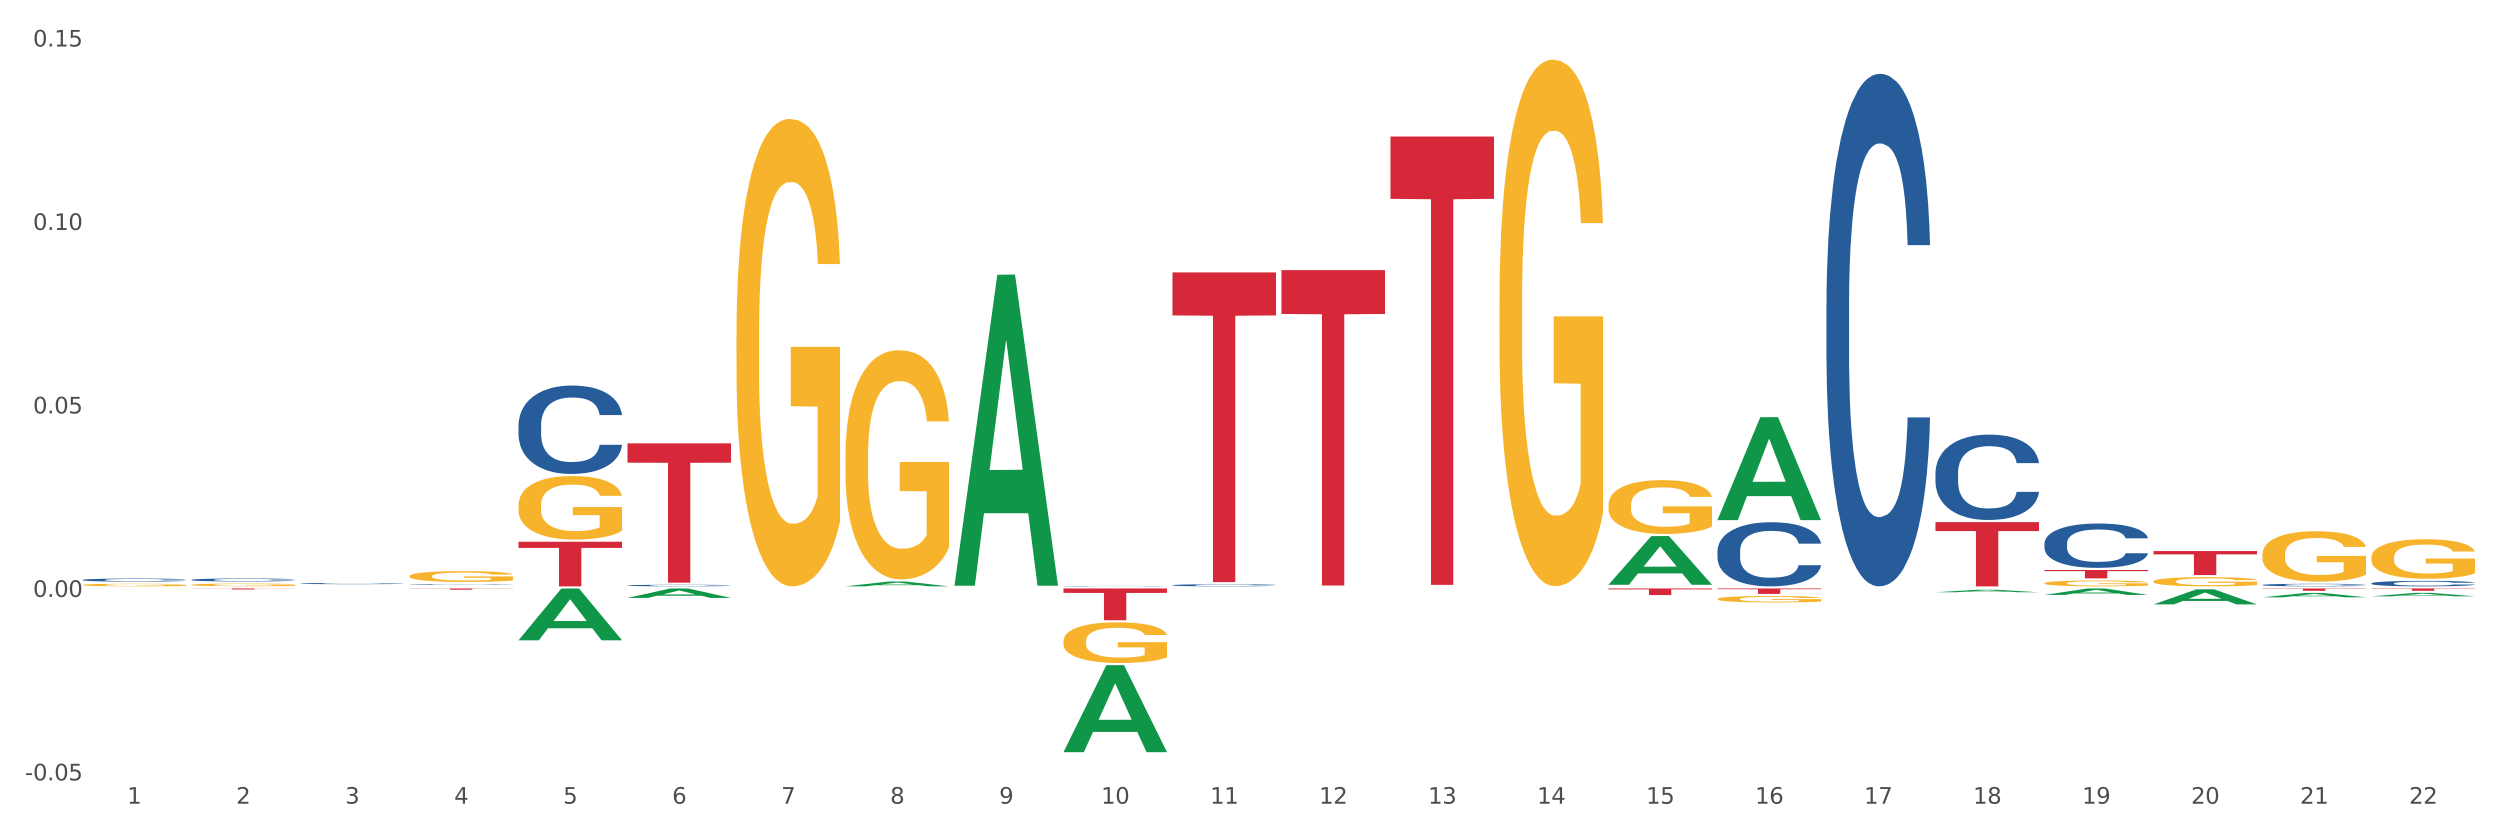 <?xml version="1.0" encoding="utf-8" standalone="no"?>
<!DOCTYPE svg PUBLIC "-//W3C//DTD SVG 1.1//EN"
  "http://www.w3.org/Graphics/SVG/1.1/DTD/svg11.dtd">
<svg xmlns:xlink="http://www.w3.org/1999/xlink" width="1080pt" height="360pt" viewBox="0 0 1080 360" xmlns="http://www.w3.org/2000/svg" version="1.1">
 <rect x="0" y="0" width="1080" height="360" fill="#333333" stroke="none"/>
 <defs>
  <style type="text/css">*{stroke-linejoin: round; stroke-linecap: butt}</style>
 </defs>
 <g id="figure_1">
  <g id="patch_1">
   <path d="M 0 360 
L 1080 360 
L 1080 0 
L 0 0 
z
" style="fill: #ffffff; stroke: #ffffff; stroke-linejoin: miter"/>
  </g>
  <g id="axes_1">
   <g id="matplotlib.axis_1">
    <g id="xtick_1">
     <g id="text_1">
      <!-- 1 -->
      <g style="fill: #4d4d4d" transform="translate(54.951 347.204) scale(0.096 -0.096)">
       <defs>
        <path id="DejaVuSans-31" d="M 794 531 
L 1825 531 
L 1825 4091 
L 703 3866 
L 703 4441 
L 1819 4666 
L 2450 4666 
L 2450 531 
L 3481 531 
L 3481 0 
L 794 0 
L 794 531 
z
" transform="scale(0.016)"/>
       </defs>
       <use xlink:href="#DejaVuSans-31"/>
      </g>
     </g>
    </g>
    <g id="xtick_2">
     <g id="text_2">
      <!-- 2 -->
      <g style="fill: #4d4d4d" transform="translate(102.038 347.204) scale(0.096 -0.096)">
       <defs>
        <path id="DejaVuSans-32" d="M 1228 531 
L 3431 531 
L 3431 0 
L 469 0 
L 469 531 
Q 828 903 1448 1529 
Q 2069 2156 2228 2338 
Q 2531 2678 2651 2914 
Q 2772 3150 2772 3378 
Q 2772 3750 2511 3984 
Q 2250 4219 1831 4219 
Q 1534 4219 1204 4116 
Q 875 4013 500 3803 
L 500 4441 
Q 881 4594 1212 4672 
Q 1544 4750 1819 4750 
Q 2544 4750 2975 4387 
Q 3406 4025 3406 3419 
Q 3406 3131 3298 2873 
Q 3191 2616 2906 2266 
Q 2828 2175 2409 1742 
Q 1991 1309 1228 531 
z
" transform="scale(0.016)"/>
       </defs>
       <use xlink:href="#DejaVuSans-32"/>
      </g>
     </g>
    </g>
    <g id="xtick_3">
     <g id="text_3">
      <!-- 3 -->
      <g style="fill: #4d4d4d" transform="translate(149.125 347.204) scale(0.096 -0.096)">
       <defs>
        <path id="DejaVuSans-33" d="M 2597 2516 
Q 3050 2419 3304 2112 
Q 3559 1806 3559 1356 
Q 3559 666 3084 287 
Q 2609 -91 1734 -91 
Q 1441 -91 1130 -33 
Q 819 25 488 141 
L 488 750 
Q 750 597 1062 519 
Q 1375 441 1716 441 
Q 2309 441 2620 675 
Q 2931 909 2931 1356 
Q 2931 1769 2642 2001 
Q 2353 2234 1838 2234 
L 1294 2234 
L 1294 2753 
L 1863 2753 
Q 2328 2753 2575 2939 
Q 2822 3125 2822 3475 
Q 2822 3834 2567 4026 
Q 2313 4219 1838 4219 
Q 1578 4219 1281 4162 
Q 984 4106 628 3988 
L 628 4550 
Q 988 4650 1302 4700 
Q 1616 4750 1894 4750 
Q 2613 4750 3031 4423 
Q 3450 4097 3450 3541 
Q 3450 3153 3228 2886 
Q 3006 2619 2597 2516 
z
" transform="scale(0.016)"/>
       </defs>
       <use xlink:href="#DejaVuSans-33"/>
      </g>
     </g>
    </g>
    <g id="xtick_4">
     <g id="text_4">
      <!-- 4 -->
      <g style="fill: #4d4d4d" transform="translate(196.212 347.204) scale(0.096 -0.096)">
       <defs>
        <path id="DejaVuSans-34" d="M 2419 4116 
L 825 1625 
L 2419 1625 
L 2419 4116 
z
M 2253 4666 
L 3047 4666 
L 3047 1625 
L 3713 1625 
L 3713 1100 
L 3047 1100 
L 3047 0 
L 2419 0 
L 2419 1100 
L 313 1100 
L 313 1709 
L 2253 4666 
z
" transform="scale(0.016)"/>
       </defs>
       <use xlink:href="#DejaVuSans-34"/>
      </g>
     </g>
    </g>
    <g id="xtick_5">
     <g id="text_5">
      <!-- 5 -->
      <g style="fill: #4d4d4d" transform="translate(243.299 347.204) scale(0.096 -0.096)">
       <defs>
        <path id="DejaVuSans-35" d="M 691 4666 
L 3169 4666 
L 3169 4134 
L 1269 4134 
L 1269 2991 
Q 1406 3038 1543 3061 
Q 1681 3084 1819 3084 
Q 2600 3084 3056 2656 
Q 3513 2228 3513 1497 
Q 3513 744 3044 326 
Q 2575 -91 1722 -91 
Q 1428 -91 1123 -41 
Q 819 9 494 109 
L 494 744 
Q 775 591 1075 516 
Q 1375 441 1709 441 
Q 2250 441 2565 725 
Q 2881 1009 2881 1497 
Q 2881 1984 2565 2268 
Q 2250 2553 1709 2553 
Q 1456 2553 1204 2497 
Q 953 2441 691 2322 
L 691 4666 
z
" transform="scale(0.016)"/>
       </defs>
       <use xlink:href="#DejaVuSans-35"/>
      </g>
     </g>
    </g>
    <g id="xtick_6">
     <g id="text_6">
      <!-- 6 -->
      <g style="fill: #4d4d4d" transform="translate(290.386 347.204) scale(0.096 -0.096)">
       <defs>
        <path id="DejaVuSans-36" d="M 2113 2584 
Q 1688 2584 1439 2293 
Q 1191 2003 1191 1497 
Q 1191 994 1439 701 
Q 1688 409 2113 409 
Q 2538 409 2786 701 
Q 3034 994 3034 1497 
Q 3034 2003 2786 2293 
Q 2538 2584 2113 2584 
z
M 3366 4563 
L 3366 3988 
Q 3128 4100 2886 4159 
Q 2644 4219 2406 4219 
Q 1781 4219 1451 3797 
Q 1122 3375 1075 2522 
Q 1259 2794 1537 2939 
Q 1816 3084 2150 3084 
Q 2853 3084 3261 2657 
Q 3669 2231 3669 1497 
Q 3669 778 3244 343 
Q 2819 -91 2113 -91 
Q 1303 -91 875 529 
Q 447 1150 447 2328 
Q 447 3434 972 4092 
Q 1497 4750 2381 4750 
Q 2619 4750 2861 4703 
Q 3103 4656 3366 4563 
z
" transform="scale(0.016)"/>
       </defs>
       <use xlink:href="#DejaVuSans-36"/>
      </g>
     </g>
    </g>
    <g id="xtick_7">
     <g id="text_7">
      <!-- 7 -->
      <g style="fill: #4d4d4d" transform="translate(337.473 347.204) scale(0.096 -0.096)">
       <defs>
        <path id="DejaVuSans-37" d="M 525 4666 
L 3525 4666 
L 3525 4397 
L 1831 0 
L 1172 0 
L 2766 4134 
L 525 4134 
L 525 4666 
z
" transform="scale(0.016)"/>
       </defs>
       <use xlink:href="#DejaVuSans-37"/>
      </g>
     </g>
    </g>
    <g id="xtick_8">
     <g id="text_8">
      <!-- 8 -->
      <g style="fill: #4d4d4d" transform="translate(384.56 347.204) scale(0.096 -0.096)">
       <defs>
        <path id="DejaVuSans-38" d="M 2034 2216 
Q 1584 2216 1326 1975 
Q 1069 1734 1069 1313 
Q 1069 891 1326 650 
Q 1584 409 2034 409 
Q 2484 409 2743 651 
Q 3003 894 3003 1313 
Q 3003 1734 2745 1975 
Q 2488 2216 2034 2216 
z
M 1403 2484 
Q 997 2584 770 2862 
Q 544 3141 544 3541 
Q 544 4100 942 4425 
Q 1341 4750 2034 4750 
Q 2731 4750 3128 4425 
Q 3525 4100 3525 3541 
Q 3525 3141 3298 2862 
Q 3072 2584 2669 2484 
Q 3125 2378 3379 2068 
Q 3634 1759 3634 1313 
Q 3634 634 3220 271 
Q 2806 -91 2034 -91 
Q 1263 -91 848 271 
Q 434 634 434 1313 
Q 434 1759 690 2068 
Q 947 2378 1403 2484 
z
M 1172 3481 
Q 1172 3119 1398 2916 
Q 1625 2713 2034 2713 
Q 2441 2713 2670 2916 
Q 2900 3119 2900 3481 
Q 2900 3844 2670 4047 
Q 2441 4250 2034 4250 
Q 1625 4250 1398 4047 
Q 1172 3844 1172 3481 
z
" transform="scale(0.016)"/>
       </defs>
       <use xlink:href="#DejaVuSans-38"/>
      </g>
     </g>
    </g>
    <g id="xtick_9">
     <g id="text_9">
      <!-- 9 -->
      <g style="fill: #4d4d4d" transform="translate(431.648 347.204) scale(0.096 -0.096)">
       <defs>
        <path id="DejaVuSans-39" d="M 703 97 
L 703 672 
Q 941 559 1184 500 
Q 1428 441 1663 441 
Q 2288 441 2617 861 
Q 2947 1281 2994 2138 
Q 2813 1869 2534 1725 
Q 2256 1581 1919 1581 
Q 1219 1581 811 2004 
Q 403 2428 403 3163 
Q 403 3881 828 4315 
Q 1253 4750 1959 4750 
Q 2769 4750 3195 4129 
Q 3622 3509 3622 2328 
Q 3622 1225 3098 567 
Q 2575 -91 1691 -91 
Q 1453 -91 1209 -44 
Q 966 3 703 97 
z
M 1959 2075 
Q 2384 2075 2632 2365 
Q 2881 2656 2881 3163 
Q 2881 3666 2632 3958 
Q 2384 4250 1959 4250 
Q 1534 4250 1286 3958 
Q 1038 3666 1038 3163 
Q 1038 2656 1286 2365 
Q 1534 2075 1959 2075 
z
" transform="scale(0.016)"/>
       </defs>
       <use xlink:href="#DejaVuSans-39"/>
      </g>
     </g>
    </g>
    <g id="xtick_10">
     <g id="text_10">
      <!-- 10 -->
      <g style="fill: #4d4d4d" transform="translate(475.681 347.204) scale(0.096 -0.096)">
       <defs>
        <path id="DejaVuSans-30" d="M 2034 4250 
Q 1547 4250 1301 3770 
Q 1056 3291 1056 2328 
Q 1056 1369 1301 889 
Q 1547 409 2034 409 
Q 2525 409 2770 889 
Q 3016 1369 3016 2328 
Q 3016 3291 2770 3770 
Q 2525 4250 2034 4250 
z
M 2034 4750 
Q 2819 4750 3233 4129 
Q 3647 3509 3647 2328 
Q 3647 1150 3233 529 
Q 2819 -91 2034 -91 
Q 1250 -91 836 529 
Q 422 1150 422 2328 
Q 422 3509 836 4129 
Q 1250 4750 2034 4750 
z
" transform="scale(0.016)"/>
       </defs>
       <use xlink:href="#DejaVuSans-31"/>
       <use xlink:href="#DejaVuSans-30" transform="translate(63.623 0)"/>
      </g>
     </g>
    </g>
    <g id="xtick_11">
     <g id="text_11">
      <!-- 11 -->
      <g style="fill: #4d4d4d" transform="translate(522.768 347.204) scale(0.096 -0.096)">
       <use xlink:href="#DejaVuSans-31"/>
       <use xlink:href="#DejaVuSans-31" transform="translate(63.623 0)"/>
      </g>
     </g>
    </g>
    <g id="xtick_12">
     <g id="text_12">
      <!-- 12 -->
      <g style="fill: #4d4d4d" transform="translate(569.855 347.204) scale(0.096 -0.096)">
       <use xlink:href="#DejaVuSans-31"/>
       <use xlink:href="#DejaVuSans-32" transform="translate(63.623 0)"/>
      </g>
     </g>
    </g>
    <g id="xtick_13">
     <g id="text_13">
      <!-- 13 -->
      <g style="fill: #4d4d4d" transform="translate(616.942 347.204) scale(0.096 -0.096)">
       <use xlink:href="#DejaVuSans-31"/>
       <use xlink:href="#DejaVuSans-33" transform="translate(63.623 0)"/>
      </g>
     </g>
    </g>
    <g id="xtick_14">
     <g id="text_14">
      <!-- 14 -->
      <g style="fill: #4d4d4d" transform="translate(664.029 347.204) scale(0.096 -0.096)">
       <use xlink:href="#DejaVuSans-31"/>
       <use xlink:href="#DejaVuSans-34" transform="translate(63.623 0)"/>
      </g>
     </g>
    </g>
    <g id="xtick_15">
     <g id="text_15">
      <!-- 15 -->
      <g style="fill: #4d4d4d" transform="translate(711.116 347.204) scale(0.096 -0.096)">
       <use xlink:href="#DejaVuSans-31"/>
       <use xlink:href="#DejaVuSans-35" transform="translate(63.623 0)"/>
      </g>
     </g>
    </g>
    <g id="xtick_16">
     <g id="text_16">
      <!-- 16 -->
      <g style="fill: #4d4d4d" transform="translate(758.203 347.204) scale(0.096 -0.096)">
       <use xlink:href="#DejaVuSans-31"/>
       <use xlink:href="#DejaVuSans-36" transform="translate(63.623 0)"/>
      </g>
     </g>
    </g>
    <g id="xtick_17">
     <g id="text_17">
      <!-- 17 -->
      <g style="fill: #4d4d4d" transform="translate(805.29 347.204) scale(0.096 -0.096)">
       <use xlink:href="#DejaVuSans-31"/>
       <use xlink:href="#DejaVuSans-37" transform="translate(63.623 0)"/>
      </g>
     </g>
    </g>
    <g id="xtick_18">
     <g id="text_18">
      <!-- 18 -->
      <g style="fill: #4d4d4d" transform="translate(852.377 347.204) scale(0.096 -0.096)">
       <use xlink:href="#DejaVuSans-31"/>
       <use xlink:href="#DejaVuSans-38" transform="translate(63.623 0)"/>
      </g>
     </g>
    </g>
    <g id="xtick_19">
     <g id="text_19">
      <!-- 19 -->
      <g style="fill: #4d4d4d" transform="translate(899.464 347.204) scale(0.096 -0.096)">
       <use xlink:href="#DejaVuSans-31"/>
       <use xlink:href="#DejaVuSans-39" transform="translate(63.623 0)"/>
      </g>
     </g>
    </g>
    <g id="xtick_20">
     <g id="text_20">
      <!-- 20 -->
      <g style="fill: #4d4d4d" transform="translate(946.551 347.204) scale(0.096 -0.096)">
       <use xlink:href="#DejaVuSans-32"/>
       <use xlink:href="#DejaVuSans-30" transform="translate(63.623 0)"/>
      </g>
     </g>
    </g>
    <g id="xtick_21">
     <g id="text_21">
      <!-- 21 -->
      <g style="fill: #4d4d4d" transform="translate(993.639 347.204) scale(0.096 -0.096)">
       <use xlink:href="#DejaVuSans-32"/>
       <use xlink:href="#DejaVuSans-31" transform="translate(63.623 0)"/>
      </g>
     </g>
    </g>
    <g id="xtick_22">
     <g id="text_22">
      <!-- 22 -->
      <g style="fill: #4d4d4d" transform="translate(1040.726 347.204) scale(0.096 -0.096)">
       <use xlink:href="#DejaVuSans-32"/>
       <use xlink:href="#DejaVuSans-32" transform="translate(63.623 0)"/>
      </g>
     </g>
    </g>
    <g id="xtick_23"/>
    <g id="xtick_24"/>
    <g id="xtick_25"/>
    <g id="xtick_26"/>
    <g id="xtick_27"/>
    <g id="xtick_28"/>
    <g id="xtick_29"/>
    <g id="xtick_30"/>
    <g id="xtick_31"/>
    <g id="xtick_32"/>
    <g id="xtick_33"/>
    <g id="xtick_34"/>
    <g id="xtick_35"/>
    <g id="xtick_36"/>
    <g id="xtick_37"/>
    <g id="xtick_38"/>
    <g id="xtick_39"/>
    <g id="xtick_40"/>
    <g id="xtick_41"/>
    <g id="xtick_42"/>
    <g id="xtick_43"/>
   </g>
   <g id="matplotlib.axis_2">
    <g id="ytick_1">
     <g id="text_23">
      <!-- -0.05 -->
      <g style="fill: #4d4d4d" transform="translate(10.8 337.131) scale(0.096 -0.096)">
       <defs>
        <path id="DejaVuSans-2d" d="M 313 2009 
L 1997 2009 
L 1997 1497 
L 313 1497 
L 313 2009 
z
" transform="scale(0.016)"/>
        <path id="DejaVuSans-2e" d="M 684 794 
L 1344 794 
L 1344 0 
L 684 0 
L 684 794 
z
" transform="scale(0.016)"/>
       </defs>
       <use xlink:href="#DejaVuSans-2d"/>
       <use xlink:href="#DejaVuSans-30" transform="translate(36.084 0)"/>
       <use xlink:href="#DejaVuSans-2e" transform="translate(99.707 0)"/>
       <use xlink:href="#DejaVuSans-30" transform="translate(131.494 0)"/>
       <use xlink:href="#DejaVuSans-35" transform="translate(195.117 0)"/>
      </g>
     </g>
    </g>
    <g id="ytick_2">
     <g id="text_24">
      <!-- 0.00 -->
      <g style="fill: #4d4d4d" transform="translate(14.264 257.871) scale(0.096 -0.096)">
       <use xlink:href="#DejaVuSans-30"/>
       <use xlink:href="#DejaVuSans-2e" transform="translate(63.623 0)"/>
       <use xlink:href="#DejaVuSans-30" transform="translate(95.41 0)"/>
       <use xlink:href="#DejaVuSans-30" transform="translate(159.033 0)"/>
      </g>
     </g>
    </g>
    <g id="ytick_3">
     <g id="text_25">
      <!-- 0.05 -->
      <g style="fill: #4d4d4d" transform="translate(14.264 178.611) scale(0.096 -0.096)">
       <use xlink:href="#DejaVuSans-30"/>
       <use xlink:href="#DejaVuSans-2e" transform="translate(63.623 0)"/>
       <use xlink:href="#DejaVuSans-30" transform="translate(95.41 0)"/>
       <use xlink:href="#DejaVuSans-35" transform="translate(159.033 0)"/>
      </g>
     </g>
    </g>
    <g id="ytick_4">
     <g id="text_26">
      <!-- 0.10 -->
      <g style="fill: #4d4d4d" transform="translate(14.264 99.35) scale(0.096 -0.096)">
       <use xlink:href="#DejaVuSans-30"/>
       <use xlink:href="#DejaVuSans-2e" transform="translate(63.623 0)"/>
       <use xlink:href="#DejaVuSans-31" transform="translate(95.41 0)"/>
       <use xlink:href="#DejaVuSans-30" transform="translate(159.033 0)"/>
      </g>
     </g>
    </g>
    <g id="ytick_5">
     <g id="text_27">
      <!-- 0.15 -->
      <g style="fill: #4d4d4d" transform="translate(14.264 20.09) scale(0.096 -0.096)">
       <use xlink:href="#DejaVuSans-30"/>
       <use xlink:href="#DejaVuSans-2e" transform="translate(63.623 0)"/>
       <use xlink:href="#DejaVuSans-31" transform="translate(95.41 0)"/>
       <use xlink:href="#DejaVuSans-35" transform="translate(159.033 0)"/>
      </g>
     </g>
    </g>
    <g id="ytick_6"/>
    <g id="ytick_7"/>
    <g id="ytick_8"/>
    <g id="ytick_9"/>
   </g>
   <g id="PolyCollection_1">
    <path d="M 223.987 276.573 
L 224.033 276.552 
L 242.479 254.245 
L 250.135 254.224 
L 268.72 276.615 
L 259.865 276.615 
L 255.853 271.401 
L 236.807 271.401 
L 236.669 271.485 
L 232.795 276.615 
L 223.987 276.615 
L 223.987 276.573 
L 239.205 268.289 
L 253.455 268.268 
L 246.399 258.996 
L 246.307 258.954 
L 246.215 259.017 
L 239.159 268.268 
L 239.205 268.289 
L 223.987 276.573 
z
" clip-path="url(#p8c92e7e3be)" style="fill: #109648"/>
    <path d="M 271.074 258.295 
L 271.12 258.291 
L 289.567 254.228 
L 297.222 254.224 
L 315.807 258.302 
L 306.952 258.302 
L 302.94 257.353 
L 283.894 257.353 
L 283.756 257.368 
L 279.882 258.302 
L 271.074 258.302 
L 271.074 258.295 
L 286.292 256.786 
L 300.542 256.782 
L 293.486 255.093 
L 293.394 255.085 
L 293.302 255.097 
L 286.246 256.782 
L 286.292 256.786 
L 271.074 258.295 
z
" clip-path="url(#p8c92e7e3be)" style="fill: #109648"/>
    <path d="M 365.248 253.292 
L 365.294 253.29 
L 383.741 251.227 
L 391.396 251.225 
L 409.981 253.296 
L 401.127 253.296 
L 397.114 252.814 
L 378.068 252.814 
L 377.93 252.821 
L 374.056 253.296 
L 365.248 253.296 
L 365.248 253.292 
L 380.466 252.526 
L 394.716 252.524 
L 387.661 251.666 
L 387.568 251.662 
L 387.476 251.668 
L 380.42 252.524 
L 380.466 252.526 
L 365.248 253.292 
z
" clip-path="url(#p8c92e7e3be)" style="fill: #109648"/>
    <path d="M 412.335 252.792 
L 412.381 252.666 
L 430.828 118.708 
L 438.483 118.582 
L 457.068 253.045 
L 448.214 253.045 
L 444.201 221.733 
L 425.155 221.733 
L 425.017 222.238 
L 421.143 253.045 
L 412.335 253.045 
L 412.335 252.792 
L 427.554 203.047 
L 441.803 202.921 
L 434.748 147.242 
L 434.655 146.989 
L 434.563 147.368 
L 427.507 202.921 
L 427.554 203.047 
L 412.335 252.792 
z
" clip-path="url(#p8c92e7e3be)" style="fill: #109648"/>
    <path d="M 35.639 252.695 
L 35.691 252.694 
L 35.691 252.658 
L 35.797 252.626 
L 36.325 252.55 
L 37.117 252.486 
L 37.698 252.453 
L 38.279 252.425 
L 38.966 252.398 
L 39.811 252.369 
L 41.342 252.327 
L 42.293 252.306 
L 43.455 252.283 
L 45.567 252.251 
L 47.099 252.232 
L 48.683 252.217 
L 51.271 252.199 
L 52.961 252.191 
L 54.757 252.184 
L 56.922 252.18 
L 58.559 252.179 
L 62.151 252.182 
L 65.214 252.192 
L 66.693 252.199 
L 68.594 252.211 
L 69.597 252.219 
L 71.235 252.235 
L 72.925 252.257 
L 74.086 252.275 
L 75.829 252.31 
L 77.15 252.345 
L 78.364 252.387 
L 78.998 252.417 
L 79.473 252.445 
L 79.896 252.476 
L 80.318 252.526 
L 70.812 252.526 
L 70.442 252.49 
L 69.861 252.457 
L 69.016 252.424 
L 68.277 252.404 
L 67.01 252.378 
L 65.848 252.362 
L 64.633 252.35 
L 63.154 252.339 
L 61.992 252.334 
L 60.355 252.33 
L 57.133 252.331 
L 54.968 252.339 
L 53.489 252.35 
L 52.539 252.359 
L 51.694 252.369 
L 50.743 252.383 
L 49.634 252.405 
L 48.842 252.424 
L 48.05 252.449 
L 47.416 252.473 
L 46.835 252.502 
L 46.36 252.532 
L 45.99 252.564 
L 45.673 252.603 
L 45.409 252.667 
L 45.409 252.807 
L 45.515 252.838 
L 45.779 252.88 
L 46.096 252.912 
L 46.624 252.949 
L 47.099 252.975 
L 47.997 253.011 
L 49 253.042 
L 49.792 253.061 
L 50.585 253.078 
L 51.958 253.1 
L 53.489 253.119 
L 54.81 253.13 
L 56.605 253.14 
L 57.82 253.144 
L 58.876 253.146 
L 61.464 253.146 
L 63.313 253.143 
L 65.372 253.136 
L 66.957 253.127 
L 68.277 253.115 
L 69.756 253.097 
L 70.706 253.08 
L 70.706 252.867 
L 59.088 252.866 
L 59.088 252.724 
L 80.371 252.724 
L 80.371 253.14 
L 79.473 253.161 
L 78.47 253.181 
L 77.414 253.198 
L 75.829 253.219 
L 73.928 253.24 
L 72.238 253.254 
L 70.442 253.266 
L 68.33 253.278 
L 65.584 253.288 
L 63.894 253.292 
L 61.781 253.295 
L 59.299 253.296 
L 57.133 253.294 
L 55.021 253.289 
L 52.803 253.28 
L 50.637 253.266 
L 49 253.253 
L 47.363 253.237 
L 45.62 253.215 
L 44.247 253.195 
L 43.191 253.177 
L 42.029 253.153 
L 40.761 253.123 
L 39.811 253.095 
L 38.966 253.067 
L 38.068 253.03 
L 37.434 252.998 
L 36.8 252.958 
L 36.431 252.929 
L 36.008 252.883 
L 35.691 252.819 
L 35.639 252.695 
z
" clip-path="url(#p8c92e7e3be)" style="fill: #f7b32b"/>
    <path d="M 82.726 252.644 
L 82.778 252.643 
L 82.778 252.605 
L 82.884 252.572 
L 83.412 252.492 
L 84.204 252.427 
L 84.785 252.392 
L 85.366 252.363 
L 86.053 252.335 
L 86.898 252.305 
L 88.429 252.262 
L 89.38 252.239 
L 90.542 252.216 
L 92.654 252.182 
L 94.186 252.163 
L 95.77 252.147 
L 98.358 252.128 
L 100.048 252.12 
L 101.844 252.113 
L 104.009 252.109 
L 105.646 252.108 
L 109.238 252.111 
L 112.301 252.121 
L 113.78 252.128 
L 115.681 252.141 
L 116.684 252.149 
L 118.322 252.166 
L 120.012 252.188 
L 121.174 252.207 
L 122.916 252.244 
L 124.237 252.28 
L 125.451 252.324 
L 126.085 252.355 
L 126.56 252.383 
L 126.983 252.416 
L 127.406 252.468 
L 117.899 252.468 
L 117.529 252.431 
L 116.948 252.396 
L 116.103 252.362 
L 115.364 252.341 
L 114.097 252.314 
L 112.935 252.298 
L 111.72 252.285 
L 110.241 252.274 
L 109.079 252.269 
L 107.442 252.265 
L 104.221 252.266 
L 102.055 252.274 
L 100.576 252.285 
L 99.626 252.294 
L 98.781 252.305 
L 97.83 252.32 
L 96.721 252.342 
L 95.929 252.362 
L 95.137 252.388 
L 94.503 252.413 
L 93.922 252.443 
L 93.447 252.474 
L 93.077 252.507 
L 92.76 252.548 
L 92.496 252.614 
L 92.496 252.759 
L 92.602 252.792 
L 92.866 252.836 
L 93.183 252.869 
L 93.711 252.908 
L 94.186 252.934 
L 95.084 252.972 
L 96.087 253.004 
L 96.88 253.024 
L 97.672 253.041 
L 99.045 253.065 
L 100.576 253.084 
L 101.897 253.095 
L 103.692 253.106 
L 104.907 253.11 
L 105.963 253.112 
L 108.551 253.112 
L 110.4 253.109 
L 112.459 253.102 
L 114.044 253.092 
L 115.364 253.08 
L 116.843 253.061 
L 117.794 253.043 
L 117.794 252.822 
L 106.175 252.821 
L 106.175 252.674 
L 127.458 252.674 
L 127.458 253.106 
L 126.56 253.128 
L 125.557 253.148 
L 124.501 253.166 
L 122.916 253.189 
L 121.015 253.21 
L 119.325 253.225 
L 117.529 253.237 
L 115.417 253.249 
L 112.671 253.26 
L 110.981 253.264 
L 108.868 253.267 
L 106.386 253.268 
L 104.221 253.266 
L 102.108 253.261 
L 99.89 253.251 
L 97.725 253.237 
L 96.087 253.223 
L 94.45 253.207 
L 92.707 253.184 
L 91.334 253.163 
L 90.278 253.144 
L 89.116 253.12 
L 87.848 253.088 
L 86.898 253.059 
L 86.053 253.03 
L 85.155 252.991 
L 84.521 252.959 
L 83.887 252.917 
L 83.518 252.887 
L 83.095 252.839 
L 82.778 252.772 
L 82.726 252.644 
z
" clip-path="url(#p8c92e7e3be)" style="fill: #f7b32b"/>
    <path d="M 930.293 251.178 
L 930.346 251.174 
L 930.346 251.044 
L 930.452 250.932 
L 930.98 250.661 
L 931.772 250.436 
L 932.353 250.317 
L 932.934 250.219 
L 933.62 250.121 
L 934.465 250.02 
L 935.997 249.871 
L 936.948 249.795 
L 938.109 249.716 
L 940.222 249.6 
L 941.754 249.535 
L 943.338 249.481 
L 945.926 249.415 
L 947.616 249.386 
L 949.411 249.365 
L 951.577 249.35 
L 953.214 249.347 
L 956.805 249.358 
L 959.868 249.39 
L 961.347 249.415 
L 963.249 249.459 
L 964.252 249.488 
L 965.889 249.546 
L 967.579 249.622 
L 968.741 249.687 
L 970.484 249.81 
L 971.804 249.933 
L 973.019 250.085 
L 973.653 250.19 
L 974.128 250.288 
L 974.551 250.4 
L 974.973 250.577 
L 965.467 250.577 
L 965.097 250.451 
L 964.516 250.331 
L 963.671 250.215 
L 962.932 250.143 
L 961.664 250.052 
L 960.502 249.995 
L 959.288 249.951 
L 957.809 249.915 
L 956.647 249.897 
L 955.01 249.882 
L 951.788 249.886 
L 949.623 249.915 
L 948.144 249.951 
L 947.193 249.984 
L 946.348 250.02 
L 945.398 250.071 
L 944.289 250.147 
L 943.496 250.215 
L 942.704 250.302 
L 942.07 250.389 
L 941.489 250.49 
L 941.014 250.599 
L 940.644 250.711 
L 940.328 250.849 
L 940.064 251.077 
L 940.064 251.573 
L 940.169 251.685 
L 940.433 251.833 
L 940.75 251.945 
L 941.278 252.079 
L 941.754 252.17 
L 942.651 252.3 
L 943.655 252.409 
L 944.447 252.477 
L 945.239 252.535 
L 946.612 252.615 
L 948.144 252.68 
L 949.464 252.72 
L 951.26 252.756 
L 952.475 252.771 
L 953.531 252.778 
L 956.119 252.778 
L 957.967 252.767 
L 960.027 252.742 
L 961.611 252.709 
L 962.932 252.669 
L 964.41 252.604 
L 965.361 252.543 
L 965.361 251.786 
L 953.742 251.783 
L 953.742 251.279 
L 975.026 251.279 
L 975.026 252.756 
L 974.128 252.832 
L 973.125 252.901 
L 972.068 252.962 
L 970.484 253.038 
L 968.583 253.111 
L 966.893 253.162 
L 965.097 253.205 
L 962.984 253.245 
L 960.238 253.281 
L 958.548 253.295 
L 956.436 253.306 
L 953.953 253.31 
L 951.788 253.303 
L 949.676 253.285 
L 947.457 253.252 
L 945.292 253.205 
L 943.655 253.158 
L 942.018 253.1 
L 940.275 253.024 
L 938.902 252.952 
L 937.845 252.886 
L 936.683 252.803 
L 935.416 252.695 
L 934.465 252.597 
L 933.62 252.496 
L 932.723 252.365 
L 932.089 252.253 
L 931.455 252.112 
L 931.085 252.007 
L 930.663 251.844 
L 930.346 251.616 
L 930.293 251.178 
z
" clip-path="url(#p8c92e7e3be)" style="fill: #f7b32b"/>
    <path d="M 883.206 251.948 
L 883.259 251.945 
L 883.259 251.862 
L 883.364 251.79 
L 883.893 251.617 
L 884.685 251.473 
L 885.266 251.397 
L 885.847 251.335 
L 886.533 251.272 
L 887.378 251.207 
L 888.91 251.113 
L 889.86 251.064 
L 891.022 251.013 
L 893.135 250.939 
L 894.666 250.897 
L 896.251 250.863 
L 898.839 250.821 
L 900.529 250.803 
L 902.324 250.789 
L 904.49 250.779 
L 906.127 250.777 
L 909.718 250.784 
L 912.781 250.805 
L 914.26 250.821 
L 916.161 250.849 
L 917.165 250.867 
L 918.802 250.904 
L 920.492 250.953 
L 921.654 250.995 
L 923.397 251.073 
L 924.717 251.152 
L 925.932 251.249 
L 926.566 251.316 
L 927.041 251.379 
L 927.463 251.45 
L 927.886 251.564 
L 918.38 251.564 
L 918.01 251.483 
L 917.429 251.406 
L 916.584 251.332 
L 915.845 251.286 
L 914.577 251.228 
L 913.415 251.191 
L 912.2 251.163 
L 910.722 251.14 
L 909.56 251.129 
L 907.923 251.119 
L 904.701 251.122 
L 902.536 251.14 
L 901.057 251.163 
L 900.106 251.184 
L 899.261 251.207 
L 898.311 251.24 
L 897.201 251.288 
L 896.409 251.332 
L 895.617 251.388 
L 894.983 251.443 
L 894.402 251.508 
L 893.927 251.577 
L 893.557 251.649 
L 893.241 251.737 
L 892.976 251.883 
L 892.976 252.2 
L 893.082 252.271 
L 893.346 252.366 
L 893.663 252.438 
L 894.191 252.523 
L 894.666 252.581 
L 895.564 252.665 
L 896.568 252.734 
L 897.36 252.778 
L 898.152 252.815 
L 899.525 252.866 
L 901.057 252.907 
L 902.377 252.933 
L 904.173 252.956 
L 905.388 252.965 
L 906.444 252.97 
L 909.032 252.97 
L 910.88 252.963 
L 912.94 252.947 
L 914.524 252.926 
L 915.845 252.901 
L 917.323 252.859 
L 918.274 252.82 
L 918.274 252.336 
L 906.655 252.334 
L 906.655 252.012 
L 927.939 252.012 
L 927.939 252.956 
L 927.041 253.005 
L 926.037 253.049 
L 924.981 253.088 
L 923.397 253.136 
L 921.496 253.183 
L 919.806 253.215 
L 918.01 253.243 
L 915.897 253.268 
L 913.151 253.291 
L 911.461 253.301 
L 909.349 253.308 
L 906.866 253.31 
L 904.701 253.305 
L 902.588 253.294 
L 900.37 253.273 
L 898.205 253.243 
L 896.568 253.213 
L 894.931 253.176 
L 893.188 253.127 
L 891.815 253.081 
L 890.758 253.039 
L 889.596 252.986 
L 888.329 252.917 
L 887.378 252.854 
L 886.533 252.789 
L 885.635 252.706 
L 885.002 252.635 
L 884.368 252.544 
L 883.998 252.477 
L 883.576 252.373 
L 883.259 252.227 
L 883.206 251.948 
z
" clip-path="url(#p8c92e7e3be)" style="fill: #f7b32b"/>
    <path d="M 741.945 258.762 
L 741.998 258.759 
L 741.998 258.667 
L 742.103 258.588 
L 742.631 258.397 
L 743.424 258.239 
L 744.004 258.155 
L 744.585 258.086 
L 745.272 258.017 
L 746.117 257.946 
L 747.649 257.841 
L 748.599 257.787 
L 749.761 257.731 
L 751.874 257.65 
L 753.405 257.604 
L 754.99 257.566 
L 757.577 257.52 
L 759.267 257.499 
L 761.063 257.484 
L 763.228 257.474 
L 764.866 257.471 
L 768.457 257.479 
L 771.52 257.502 
L 772.999 257.52 
L 774.9 257.55 
L 775.904 257.571 
L 777.541 257.611 
L 779.231 257.665 
L 780.393 257.711 
L 782.136 257.798 
L 783.456 257.884 
L 784.671 257.991 
L 785.304 258.065 
L 785.78 258.134 
L 786.202 258.213 
L 786.625 258.338 
L 777.118 258.338 
L 776.749 258.249 
L 776.168 258.165 
L 775.323 258.083 
L 774.583 258.032 
L 773.316 257.969 
L 772.154 257.928 
L 770.939 257.897 
L 769.46 257.872 
L 768.299 257.859 
L 766.661 257.849 
L 763.44 257.851 
L 761.274 257.872 
L 759.796 257.897 
L 758.845 257.92 
L 758 257.946 
L 757.049 257.981 
L 755.94 258.035 
L 755.148 258.083 
L 754.356 258.145 
L 753.722 258.206 
L 753.141 258.277 
L 752.666 258.354 
L 752.296 258.433 
L 751.979 258.53 
L 751.715 258.69 
L 751.715 259.04 
L 751.821 259.119 
L 752.085 259.224 
L 752.402 259.303 
L 752.93 259.397 
L 753.405 259.461 
L 754.303 259.553 
L 755.306 259.629 
L 756.099 259.678 
L 756.891 259.718 
L 758.264 259.774 
L 759.796 259.82 
L 761.116 259.848 
L 762.912 259.874 
L 764.126 259.884 
L 765.183 259.889 
L 767.77 259.889 
L 769.619 259.882 
L 771.679 259.864 
L 773.263 259.841 
L 774.583 259.813 
L 776.062 259.767 
L 777.013 259.723 
L 777.013 259.19 
L 765.394 259.188 
L 765.394 258.833 
L 786.677 258.833 
L 786.677 259.874 
L 785.78 259.928 
L 784.776 259.976 
L 783.72 260.019 
L 782.136 260.073 
L 780.234 260.124 
L 778.544 260.16 
L 776.749 260.19 
L 774.636 260.218 
L 771.89 260.244 
L 770.2 260.254 
L 768.087 260.262 
L 765.605 260.264 
L 763.44 260.259 
L 761.327 260.246 
L 759.109 260.223 
L 756.944 260.19 
L 755.306 260.157 
L 753.669 260.116 
L 751.926 260.063 
L 750.553 260.012 
L 749.497 259.966 
L 748.335 259.907 
L 747.068 259.831 
L 746.117 259.762 
L 745.272 259.69 
L 744.374 259.598 
L 743.74 259.519 
L 743.107 259.42 
L 742.737 259.346 
L 742.314 259.231 
L 741.998 259.07 
L 741.945 258.762 
z
" clip-path="url(#p8c92e7e3be)" style="fill: #f7b32b"/>
    <path d="M 694.858 218.162 
L 694.91 218.141 
L 694.91 217.377 
L 695.016 216.718 
L 695.544 215.126 
L 696.336 213.81 
L 696.917 213.109 
L 697.498 212.536 
L 698.185 211.962 
L 699.03 211.368 
L 700.561 210.497 
L 701.512 210.051 
L 702.674 209.584 
L 704.787 208.905 
L 706.318 208.522 
L 707.903 208.204 
L 710.49 207.822 
L 712.18 207.652 
L 713.976 207.525 
L 716.141 207.44 
L 717.779 207.418 
L 721.37 207.482 
L 724.433 207.673 
L 725.912 207.822 
L 727.813 208.077 
L 728.817 208.246 
L 730.454 208.586 
L 732.144 209.032 
L 733.306 209.414 
L 735.048 210.136 
L 736.369 210.858 
L 737.584 211.75 
L 738.217 212.366 
L 738.693 212.939 
L 739.115 213.597 
L 739.538 214.638 
L 730.031 214.638 
L 729.662 213.894 
L 729.081 213.194 
L 728.236 212.514 
L 727.496 212.09 
L 726.229 211.559 
L 725.067 211.219 
L 723.852 210.964 
L 722.373 210.752 
L 721.211 210.646 
L 719.574 210.561 
L 716.353 210.582 
L 714.187 210.752 
L 712.709 210.964 
L 711.758 211.155 
L 710.913 211.368 
L 709.962 211.665 
L 708.853 212.111 
L 708.061 212.514 
L 707.269 213.024 
L 706.635 213.533 
L 706.054 214.128 
L 705.579 214.765 
L 705.209 215.423 
L 704.892 216.23 
L 704.628 217.568 
L 704.628 220.477 
L 704.734 221.135 
L 704.998 222.005 
L 705.315 222.664 
L 705.843 223.449 
L 706.318 223.98 
L 707.216 224.745 
L 708.219 225.382 
L 709.012 225.785 
L 709.804 226.125 
L 711.177 226.592 
L 712.709 226.974 
L 714.029 227.208 
L 715.824 227.42 
L 717.039 227.505 
L 718.095 227.547 
L 720.683 227.547 
L 722.532 227.484 
L 724.591 227.335 
L 726.176 227.144 
L 727.496 226.91 
L 728.975 226.528 
L 729.926 226.167 
L 729.926 221.729 
L 718.307 221.708 
L 718.307 218.757 
L 739.59 218.757 
L 739.59 227.42 
L 738.693 227.866 
L 737.689 228.269 
L 736.633 228.63 
L 735.048 229.076 
L 733.147 229.501 
L 731.457 229.798 
L 729.662 230.053 
L 727.549 230.286 
L 724.803 230.499 
L 723.113 230.584 
L 721 230.647 
L 718.518 230.669 
L 716.353 230.626 
L 714.24 230.52 
L 712.022 230.329 
L 709.857 230.053 
L 708.219 229.777 
L 706.582 229.437 
L 704.839 228.991 
L 703.466 228.566 
L 702.41 228.184 
L 701.248 227.696 
L 699.981 227.059 
L 699.03 226.486 
L 698.185 225.891 
L 697.287 225.127 
L 696.653 224.469 
L 696.02 223.64 
L 695.65 223.025 
L 695.227 222.069 
L 694.91 220.731 
L 694.858 218.162 
z
" clip-path="url(#p8c92e7e3be)" style="fill: #f7b32b"/>
    <path d="M 647.771 130.873 
L 647.823 130.665 
L 647.823 123.187 
L 647.929 116.747 
L 648.457 101.167 
L 649.249 88.287 
L 649.83 81.432 
L 650.411 75.823 
L 651.098 70.215 
L 651.943 64.398 
L 653.474 55.881 
L 654.425 51.519 
L 655.587 46.948 
L 657.699 40.301 
L 659.231 36.562 
L 660.815 33.446 
L 663.403 29.706 
L 665.093 28.045 
L 666.889 26.798 
L 669.054 25.967 
L 670.691 25.759 
L 674.283 26.383 
L 677.346 28.252 
L 678.825 29.706 
L 680.726 32.199 
L 681.729 33.861 
L 683.367 37.185 
L 685.057 41.547 
L 686.219 45.286 
L 687.961 52.349 
L 689.282 59.412 
L 690.496 68.137 
L 691.13 74.162 
L 691.606 79.77 
L 692.028 86.21 
L 692.451 96.389 
L 682.944 96.389 
L 682.574 89.118 
L 681.994 82.263 
L 681.149 75.616 
L 680.409 71.461 
L 679.142 66.268 
L 677.98 62.944 
L 676.765 60.451 
L 675.286 58.374 
L 674.124 57.335 
L 672.487 56.504 
L 669.266 56.712 
L 667.1 58.374 
L 665.621 60.451 
L 664.671 62.321 
L 663.826 64.398 
L 662.875 67.306 
L 661.766 71.669 
L 660.974 75.616 
L 660.182 80.601 
L 659.548 85.587 
L 658.967 91.403 
L 658.492 97.635 
L 658.122 104.075 
L 657.805 111.969 
L 657.541 125.056 
L 657.541 153.516 
L 657.647 159.956 
L 657.911 168.473 
L 658.228 174.913 
L 658.756 182.599 
L 659.231 187.792 
L 660.129 195.27 
L 661.132 201.502 
L 661.925 205.449 
L 662.717 208.773 
L 664.09 213.343 
L 665.621 217.083 
L 666.942 219.368 
L 668.737 221.445 
L 669.952 222.276 
L 671.008 222.691 
L 673.596 222.691 
L 675.445 222.068 
L 677.504 220.614 
L 679.089 218.744 
L 680.409 216.459 
L 681.888 212.72 
L 682.839 209.189 
L 682.839 165.772 
L 671.22 165.564 
L 671.22 136.689 
L 692.503 136.689 
L 692.503 221.445 
L 691.606 225.807 
L 690.602 229.754 
L 689.546 233.286 
L 687.961 237.648 
L 686.06 241.803 
L 684.37 244.711 
L 682.574 247.204 
L 680.462 249.489 
L 677.716 251.566 
L 676.026 252.397 
L 673.913 253.02 
L 671.431 253.228 
L 669.266 252.813 
L 667.153 251.774 
L 664.935 249.904 
L 662.77 247.204 
L 661.132 244.503 
L 659.495 241.18 
L 657.752 236.817 
L 656.379 232.663 
L 655.323 228.923 
L 654.161 224.145 
L 652.893 217.913 
L 651.943 212.305 
L 651.098 206.488 
L 650.2 199.01 
L 649.566 192.57 
L 648.932 184.468 
L 648.563 178.444 
L 648.14 169.096 
L 647.823 156.009 
L 647.771 130.873 
z
" clip-path="url(#p8c92e7e3be)" style="fill: #f7b32b"/>
    <path d="M 459.422 276.975 
L 459.475 276.959 
L 459.475 276.381 
L 459.581 275.884 
L 460.109 274.681 
L 460.901 273.687 
L 461.482 273.158 
L 462.063 272.725 
L 462.749 272.292 
L 463.594 271.843 
L 465.126 271.185 
L 466.077 270.848 
L 467.239 270.495 
L 469.351 269.982 
L 470.883 269.694 
L 472.467 269.453 
L 475.055 269.164 
L 476.745 269.036 
L 478.541 268.94 
L 480.706 268.876 
L 482.343 268.86 
L 485.934 268.908 
L 488.998 269.052 
L 490.476 269.164 
L 492.378 269.357 
L 493.381 269.485 
L 495.018 269.742 
L 496.708 270.079 
L 497.87 270.367 
L 499.613 270.912 
L 500.933 271.458 
L 502.148 272.131 
L 502.782 272.596 
L 503.257 273.029 
L 503.68 273.527 
L 504.102 274.312 
L 494.596 274.312 
L 494.226 273.751 
L 493.645 273.222 
L 492.8 272.709 
L 492.061 272.388 
L 490.793 271.987 
L 489.631 271.73 
L 488.417 271.538 
L 486.938 271.378 
L 485.776 271.297 
L 484.139 271.233 
L 480.917 271.249 
L 478.752 271.378 
L 477.273 271.538 
L 476.322 271.682 
L 475.477 271.843 
L 474.527 272.067 
L 473.418 272.404 
L 472.626 272.709 
L 471.833 273.094 
L 471.2 273.478 
L 470.619 273.928 
L 470.143 274.409 
L 469.774 274.906 
L 469.457 275.515 
L 469.193 276.526 
L 469.193 278.723 
L 469.298 279.22 
L 469.562 279.877 
L 469.879 280.375 
L 470.407 280.968 
L 470.883 281.369 
L 471.781 281.946 
L 472.784 282.427 
L 473.576 282.732 
L 474.368 282.989 
L 475.742 283.342 
L 477.273 283.63 
L 478.593 283.807 
L 480.389 283.967 
L 481.604 284.031 
L 482.66 284.063 
L 485.248 284.063 
L 487.096 284.015 
L 489.156 283.903 
L 490.74 283.759 
L 492.061 283.582 
L 493.54 283.293 
L 494.49 283.021 
L 494.49 279.669 
L 482.871 279.653 
L 482.871 277.424 
L 504.155 277.424 
L 504.155 283.967 
L 503.257 284.304 
L 502.254 284.609 
L 501.197 284.881 
L 499.613 285.218 
L 497.712 285.539 
L 496.022 285.763 
L 494.226 285.956 
L 492.114 286.132 
L 489.367 286.292 
L 487.677 286.357 
L 485.565 286.405 
L 483.083 286.421 
L 480.917 286.389 
L 478.805 286.309 
L 476.587 286.164 
L 474.421 285.956 
L 472.784 285.747 
L 471.147 285.491 
L 469.404 285.154 
L 468.031 284.833 
L 466.975 284.544 
L 465.813 284.176 
L 464.545 283.694 
L 463.594 283.261 
L 462.749 282.812 
L 461.852 282.235 
L 461.218 281.738 
L 460.584 281.112 
L 460.214 280.647 
L 459.792 279.926 
L 459.475 278.915 
L 459.422 276.975 
z
" clip-path="url(#p8c92e7e3be)" style="fill: #f7b32b"/>
    <path d="M 365.248 197.053 
L 365.301 196.962 
L 365.301 193.707 
L 365.407 190.904 
L 365.935 184.122 
L 366.727 178.516 
L 367.308 175.532 
L 367.889 173.091 
L 368.575 170.649 
L 369.42 168.118 
L 370.952 164.41 
L 371.903 162.511 
L 373.064 160.522 
L 375.177 157.629 
L 376.709 156.001 
L 378.293 154.645 
L 380.881 153.017 
L 382.571 152.294 
L 384.366 151.751 
L 386.532 151.39 
L 388.169 151.299 
L 391.76 151.57 
L 394.823 152.384 
L 396.302 153.017 
L 398.203 154.102 
L 399.207 154.826 
L 400.844 156.272 
L 402.534 158.171 
L 403.696 159.799 
L 405.439 162.873 
L 406.759 165.948 
L 407.974 169.745 
L 408.608 172.367 
L 409.083 174.809 
L 409.506 177.612 
L 409.928 182.043 
L 400.422 182.043 
L 400.052 178.878 
L 399.471 175.894 
L 398.626 173 
L 397.887 171.192 
L 396.619 168.931 
L 395.457 167.485 
L 394.243 166.4 
L 392.764 165.495 
L 391.602 165.043 
L 389.965 164.682 
L 386.743 164.772 
L 384.578 165.495 
L 383.099 166.4 
L 382.148 167.213 
L 381.303 168.118 
L 380.353 169.384 
L 379.244 171.282 
L 378.451 173 
L 377.659 175.171 
L 377.025 177.341 
L 376.444 179.872 
L 375.969 182.585 
L 375.599 185.388 
L 375.283 188.824 
L 375.019 194.521 
L 375.019 206.909 
L 375.124 209.712 
L 375.388 213.419 
L 375.705 216.222 
L 376.233 219.568 
L 376.709 221.828 
L 377.606 225.083 
L 378.61 227.796 
L 379.402 229.514 
L 380.194 230.961 
L 381.567 232.95 
L 383.099 234.578 
L 384.419 235.572 
L 386.215 236.477 
L 387.43 236.838 
L 388.486 237.019 
L 391.074 237.019 
L 392.922 236.748 
L 394.982 236.115 
L 396.566 235.301 
L 397.887 234.306 
L 399.365 232.679 
L 400.316 231.142 
L 400.316 212.243 
L 388.697 212.153 
L 388.697 199.584 
L 409.981 199.584 
L 409.981 236.477 
L 409.083 238.375 
L 408.08 240.093 
L 407.023 241.631 
L 405.439 243.529 
L 403.538 245.338 
L 401.848 246.604 
L 400.052 247.689 
L 397.939 248.683 
L 395.193 249.588 
L 393.503 249.949 
L 391.391 250.221 
L 388.908 250.311 
L 386.743 250.13 
L 384.631 249.678 
L 382.412 248.864 
L 380.247 247.689 
L 378.61 246.513 
L 376.973 245.067 
L 375.23 243.168 
L 373.857 241.359 
L 372.8 239.732 
L 371.638 237.652 
L 370.371 234.939 
L 369.42 232.498 
L 368.575 229.966 
L 367.677 226.711 
L 367.044 223.908 
L 366.41 220.381 
L 366.04 217.759 
L 365.618 213.69 
L 365.301 207.994 
L 365.248 197.053 
z
" clip-path="url(#p8c92e7e3be)" style="fill: #f7b32b"/>
    <path d="M 318.161 144.683 
L 318.214 144.499 
L 318.214 137.859 
L 318.319 132.142 
L 318.848 118.31 
L 319.64 106.876 
L 320.221 100.79 
L 320.802 95.81 
L 321.488 90.831 
L 322.333 85.667 
L 323.865 78.106 
L 324.815 74.233 
L 325.977 70.175 
L 328.09 64.274 
L 329.621 60.954 
L 331.206 58.188 
L 333.794 54.868 
L 335.484 53.393 
L 337.279 52.286 
L 339.445 51.548 
L 341.082 51.364 
L 344.673 51.917 
L 347.736 53.577 
L 349.215 54.868 
L 351.116 57.081 
L 352.12 58.556 
L 353.757 61.507 
L 355.447 65.38 
L 356.609 68.7 
L 358.352 74.97 
L 359.672 81.241 
L 360.887 88.987 
L 361.521 94.335 
L 361.996 99.315 
L 362.418 105.032 
L 362.841 114.069 
L 353.335 114.069 
L 352.965 107.614 
L 352.384 101.528 
L 351.539 95.626 
L 350.8 91.937 
L 349.532 87.327 
L 348.37 84.376 
L 347.155 82.163 
L 345.677 80.319 
L 344.515 79.397 
L 342.878 78.659 
L 339.656 78.843 
L 337.491 80.319 
L 336.012 82.163 
L 335.061 83.823 
L 334.216 85.667 
L 333.266 88.249 
L 332.156 92.122 
L 331.364 95.626 
L 330.572 100.052 
L 329.938 104.478 
L 329.357 109.642 
L 328.882 115.175 
L 328.512 120.892 
L 328.196 127.9 
L 327.931 139.519 
L 327.931 164.786 
L 328.037 170.503 
L 328.301 178.064 
L 328.618 183.781 
L 329.146 190.605 
L 329.621 195.216 
L 330.519 201.855 
L 331.523 207.388 
L 332.315 210.892 
L 333.107 213.843 
L 334.48 217.9 
L 336.012 221.22 
L 337.332 223.249 
L 339.128 225.093 
L 340.343 225.83 
L 341.399 226.199 
L 343.987 226.199 
L 345.835 225.646 
L 347.895 224.355 
L 349.479 222.695 
L 350.8 220.667 
L 352.278 217.347 
L 353.229 214.212 
L 353.229 175.667 
L 341.61 175.482 
L 341.61 149.847 
L 362.894 149.847 
L 362.894 225.093 
L 361.996 228.966 
L 360.992 232.47 
L 359.936 235.605 
L 358.352 239.478 
L 356.451 243.167 
L 354.761 245.748 
L 352.965 247.962 
L 350.852 249.99 
L 348.106 251.835 
L 346.416 252.572 
L 344.304 253.125 
L 341.821 253.31 
L 339.656 252.941 
L 337.543 252.019 
L 335.325 250.359 
L 333.16 247.962 
L 331.523 245.564 
L 329.886 242.613 
L 328.143 238.74 
L 326.77 235.052 
L 325.713 231.732 
L 324.551 227.49 
L 323.284 221.958 
L 322.333 216.978 
L 321.488 211.814 
L 320.59 205.175 
L 319.957 199.458 
L 319.323 192.265 
L 318.953 186.917 
L 318.531 178.618 
L 318.214 166.999 
L 318.161 144.683 
z
" clip-path="url(#p8c92e7e3be)" style="fill: #f7b32b"/>
    <path d="M 223.987 218.343 
L 224.04 218.318 
L 224.04 217.415 
L 224.145 216.638 
L 224.673 214.758 
L 225.466 213.204 
L 226.047 212.377 
L 226.627 211.701 
L 227.314 211.024 
L 228.159 210.322 
L 229.691 209.294 
L 230.641 208.768 
L 231.803 208.217 
L 233.916 207.415 
L 235.447 206.963 
L 237.032 206.588 
L 239.62 206.136 
L 241.31 205.936 
L 243.105 205.785 
L 245.271 205.685 
L 246.908 205.66 
L 250.499 205.735 
L 253.562 205.961 
L 255.041 206.136 
L 256.942 206.437 
L 257.946 206.638 
L 259.583 207.039 
L 261.273 207.565 
L 262.435 208.016 
L 264.178 208.868 
L 265.498 209.721 
L 266.713 210.773 
L 267.346 211.5 
L 267.822 212.177 
L 268.244 212.954 
L 268.667 214.182 
L 259.16 214.182 
L 258.791 213.305 
L 258.21 212.478 
L 257.365 211.676 
L 256.625 211.174 
L 255.358 210.548 
L 254.196 210.147 
L 252.981 209.846 
L 251.502 209.595 
L 250.341 209.47 
L 248.703 209.37 
L 245.482 209.395 
L 243.316 209.595 
L 241.838 209.846 
L 240.887 210.071 
L 240.042 210.322 
L 239.091 210.673 
L 237.982 211.199 
L 237.19 211.676 
L 236.398 212.277 
L 235.764 212.879 
L 235.183 213.58 
L 234.708 214.332 
L 234.338 215.109 
L 234.021 216.062 
L 233.757 217.641 
L 233.757 221.075 
L 233.863 221.852 
L 234.127 222.879 
L 234.444 223.656 
L 234.972 224.584 
L 235.447 225.21 
L 236.345 226.113 
L 237.349 226.865 
L 238.141 227.341 
L 238.933 227.742 
L 240.306 228.293 
L 241.838 228.744 
L 243.158 229.02 
L 244.954 229.271 
L 246.168 229.371 
L 247.225 229.421 
L 249.812 229.421 
L 251.661 229.346 
L 253.721 229.17 
L 255.305 228.945 
L 256.625 228.669 
L 258.104 228.218 
L 259.055 227.792 
L 259.055 222.553 
L 247.436 222.528 
L 247.436 219.044 
L 268.72 219.044 
L 268.72 229.271 
L 267.822 229.797 
L 266.818 230.273 
L 265.762 230.699 
L 264.178 231.226 
L 262.276 231.727 
L 260.586 232.078 
L 258.791 232.379 
L 256.678 232.654 
L 253.932 232.905 
L 252.242 233.005 
L 250.129 233.08 
L 247.647 233.106 
L 245.482 233.055 
L 243.369 232.93 
L 241.151 232.705 
L 238.986 232.379 
L 237.349 232.053 
L 235.711 231.652 
L 233.969 231.125 
L 232.595 230.624 
L 231.539 230.173 
L 230.377 229.597 
L 229.11 228.845 
L 228.159 228.168 
L 227.314 227.466 
L 226.416 226.564 
L 225.782 225.787 
L 225.149 224.809 
L 224.779 224.082 
L 224.357 222.954 
L 224.04 221.375 
L 223.987 218.343 
z
" clip-path="url(#p8c92e7e3be)" style="fill: #f7b32b"/>
    <path d="M 176.9 248.892 
L 176.953 248.887 
L 176.953 248.735 
L 177.058 248.603 
L 177.586 248.285 
L 178.379 248.022 
L 178.959 247.882 
L 179.54 247.768 
L 180.227 247.653 
L 181.072 247.535 
L 182.604 247.361 
L 183.554 247.272 
L 184.716 247.178 
L 186.829 247.043 
L 188.36 246.966 
L 189.945 246.903 
L 192.532 246.826 
L 194.222 246.793 
L 196.018 246.767 
L 198.183 246.75 
L 199.821 246.746 
L 203.412 246.759 
L 206.475 246.797 
L 207.954 246.826 
L 209.855 246.877 
L 210.859 246.911 
L 212.496 246.979 
L 214.186 247.068 
L 215.348 247.145 
L 217.091 247.289 
L 218.411 247.433 
L 219.626 247.611 
L 220.259 247.734 
L 220.735 247.848 
L 221.157 247.98 
L 221.58 248.188 
L 212.073 248.188 
L 211.704 248.039 
L 211.123 247.899 
L 210.278 247.764 
L 209.538 247.679 
L 208.271 247.573 
L 207.109 247.505 
L 205.894 247.454 
L 204.415 247.412 
L 203.254 247.39 
L 201.616 247.374 
L 198.395 247.378 
L 196.229 247.412 
L 194.751 247.454 
L 193.8 247.492 
L 192.955 247.535 
L 192.004 247.594 
L 190.895 247.683 
L 190.103 247.764 
L 189.311 247.865 
L 188.677 247.967 
L 188.096 248.086 
L 187.621 248.213 
L 187.251 248.345 
L 186.934 248.506 
L 186.67 248.773 
L 186.67 249.354 
L 186.776 249.485 
L 187.04 249.659 
L 187.357 249.791 
L 187.885 249.948 
L 188.36 250.054 
L 189.258 250.206 
L 190.261 250.334 
L 191.054 250.414 
L 191.846 250.482 
L 193.219 250.575 
L 194.751 250.652 
L 196.071 250.698 
L 197.867 250.741 
L 199.081 250.758 
L 200.138 250.766 
L 202.725 250.766 
L 204.574 250.753 
L 206.634 250.724 
L 208.218 250.686 
L 209.538 250.639 
L 211.017 250.563 
L 211.968 250.49 
L 211.968 249.604 
L 200.349 249.6 
L 200.349 249.01 
L 221.632 249.01 
L 221.632 250.741 
L 220.735 250.83 
L 219.731 250.91 
L 218.675 250.982 
L 217.091 251.071 
L 215.189 251.156 
L 213.499 251.216 
L 211.704 251.266 
L 209.591 251.313 
L 206.845 251.356 
L 205.155 251.373 
L 203.042 251.385 
L 200.56 251.389 
L 198.395 251.381 
L 196.282 251.36 
L 194.064 251.322 
L 191.899 251.266 
L 190.261 251.211 
L 188.624 251.144 
L 186.881 251.054 
L 185.508 250.97 
L 184.452 250.893 
L 183.29 250.796 
L 182.023 250.669 
L 181.072 250.554 
L 180.227 250.435 
L 179.329 250.283 
L 178.695 250.151 
L 178.062 249.986 
L 177.692 249.863 
L 177.269 249.672 
L 176.953 249.405 
L 176.9 248.892 
z
" clip-path="url(#p8c92e7e3be)" style="fill: #f7b32b"/>
    <path d="M 977.38 239.565 
L 977.433 239.545 
L 977.433 238.829 
L 977.539 238.212 
L 978.067 236.72 
L 978.859 235.486 
L 979.44 234.83 
L 980.021 234.292 
L 980.707 233.755 
L 981.552 233.198 
L 983.084 232.382 
L 984.035 231.964 
L 985.197 231.527 
L 987.309 230.89 
L 988.841 230.532 
L 990.425 230.233 
L 993.013 229.875 
L 994.703 229.716 
L 996.499 229.597 
L 998.664 229.517 
L 1000.301 229.497 
L 1003.892 229.557 
L 1006.956 229.736 
L 1008.434 229.875 
L 1010.336 230.114 
L 1011.339 230.273 
L 1012.976 230.591 
L 1014.666 231.009 
L 1015.828 231.367 
L 1017.571 232.044 
L 1018.891 232.721 
L 1020.106 233.556 
L 1020.74 234.133 
L 1021.215 234.671 
L 1021.638 235.287 
L 1022.06 236.262 
L 1012.554 236.262 
L 1012.184 235.566 
L 1011.603 234.909 
L 1010.758 234.273 
L 1010.019 233.875 
L 1008.751 233.377 
L 1007.589 233.059 
L 1006.375 232.82 
L 1004.896 232.621 
L 1003.734 232.522 
L 1002.097 232.442 
L 998.875 232.462 
L 996.71 232.621 
L 995.231 232.82 
L 994.28 232.999 
L 993.435 233.198 
L 992.485 233.477 
L 991.376 233.895 
L 990.583 234.273 
L 989.791 234.75 
L 989.158 235.228 
L 988.577 235.785 
L 988.101 236.382 
L 987.732 236.999 
L 987.415 237.755 
L 987.151 239.008 
L 987.151 241.734 
L 987.256 242.351 
L 987.52 243.167 
L 987.837 243.784 
L 988.365 244.52 
L 988.841 245.017 
L 989.738 245.734 
L 990.742 246.331 
L 991.534 246.709 
L 992.326 247.027 
L 993.699 247.465 
L 995.231 247.823 
L 996.551 248.042 
L 998.347 248.241 
L 999.562 248.32 
L 1000.618 248.36 
L 1003.206 248.36 
L 1005.054 248.3 
L 1007.114 248.161 
L 1008.698 247.982 
L 1010.019 247.763 
L 1011.497 247.405 
L 1012.448 247.067 
L 1012.448 242.908 
L 1000.829 242.888 
L 1000.829 240.123 
L 1022.113 240.123 
L 1022.113 248.241 
L 1021.215 248.659 
L 1020.212 249.037 
L 1019.155 249.375 
L 1017.571 249.793 
L 1015.67 250.191 
L 1013.98 250.469 
L 1012.184 250.708 
L 1010.072 250.927 
L 1007.325 251.126 
L 1005.635 251.206 
L 1003.523 251.265 
L 1001.04 251.285 
L 998.875 251.245 
L 996.763 251.146 
L 994.544 250.967 
L 992.379 250.708 
L 990.742 250.449 
L 989.105 250.131 
L 987.362 249.713 
L 985.989 249.315 
L 984.932 248.957 
L 983.771 248.499 
L 982.503 247.903 
L 981.552 247.365 
L 980.707 246.808 
L 979.81 246.092 
L 979.176 245.475 
L 978.542 244.699 
L 978.172 244.122 
L 977.75 243.227 
L 977.433 241.973 
L 977.38 239.565 
z
" clip-path="url(#p8c92e7e3be)" style="fill: #f7b32b"/>
    <path d="M 1024.467 240.851 
L 1024.52 240.835 
L 1024.52 240.274 
L 1024.626 239.791 
L 1025.154 238.623 
L 1025.946 237.657 
L 1026.527 237.143 
L 1027.108 236.722 
L 1027.794 236.301 
L 1028.64 235.865 
L 1030.171 235.226 
L 1031.122 234.899 
L 1032.284 234.556 
L 1034.396 234.058 
L 1035.928 233.777 
L 1037.512 233.543 
L 1040.1 233.263 
L 1041.79 233.138 
L 1043.586 233.045 
L 1045.751 232.982 
L 1047.388 232.967 
L 1050.979 233.014 
L 1054.043 233.154 
L 1055.521 233.263 
L 1057.423 233.45 
L 1058.426 233.574 
L 1060.063 233.824 
L 1061.753 234.151 
L 1062.915 234.431 
L 1064.658 234.961 
L 1065.978 235.491 
L 1067.193 236.145 
L 1067.827 236.597 
L 1068.302 237.018 
L 1068.725 237.501 
L 1069.147 238.264 
L 1059.641 238.264 
L 1059.271 237.719 
L 1058.69 237.205 
L 1057.845 236.706 
L 1057.106 236.395 
L 1055.838 236.005 
L 1054.676 235.756 
L 1053.462 235.569 
L 1051.983 235.413 
L 1050.821 235.335 
L 1049.184 235.273 
L 1045.962 235.288 
L 1043.797 235.413 
L 1042.318 235.569 
L 1041.367 235.709 
L 1040.522 235.865 
L 1039.572 236.083 
L 1038.463 236.41 
L 1037.671 236.706 
L 1036.878 237.08 
L 1036.245 237.454 
L 1035.664 237.89 
L 1035.188 238.358 
L 1034.819 238.841 
L 1034.502 239.433 
L 1034.238 240.415 
L 1034.238 242.549 
L 1034.343 243.032 
L 1034.607 243.671 
L 1034.924 244.154 
L 1035.452 244.731 
L 1035.928 245.12 
L 1036.826 245.681 
L 1037.829 246.148 
L 1038.621 246.444 
L 1039.413 246.694 
L 1040.787 247.037 
L 1042.318 247.317 
L 1043.638 247.488 
L 1045.434 247.644 
L 1046.649 247.707 
L 1047.705 247.738 
L 1050.293 247.738 
L 1052.141 247.691 
L 1054.201 247.582 
L 1055.785 247.442 
L 1057.106 247.27 
L 1058.585 246.99 
L 1059.535 246.725 
L 1059.535 243.468 
L 1047.916 243.453 
L 1047.916 241.287 
L 1069.2 241.287 
L 1069.2 247.644 
L 1068.302 247.971 
L 1067.299 248.267 
L 1066.242 248.532 
L 1064.658 248.86 
L 1062.757 249.171 
L 1061.067 249.389 
L 1059.271 249.576 
L 1057.159 249.748 
L 1054.412 249.903 
L 1052.722 249.966 
L 1050.61 250.013 
L 1048.128 250.028 
L 1045.962 249.997 
L 1043.85 249.919 
L 1041.632 249.779 
L 1039.466 249.576 
L 1037.829 249.374 
L 1036.192 249.124 
L 1034.449 248.797 
L 1033.076 248.486 
L 1032.02 248.205 
L 1030.858 247.847 
L 1029.59 247.379 
L 1028.64 246.959 
L 1027.794 246.522 
L 1026.897 245.961 
L 1026.263 245.478 
L 1025.629 244.871 
L 1025.259 244.419 
L 1024.837 243.718 
L 1024.52 242.736 
L 1024.467 240.851 
z
" clip-path="url(#p8c92e7e3be)" style="fill: #f7b32b"/>
    <path d="M 1024.467 257.612 
L 1024.513 257.611 
L 1042.96 256.129 
L 1050.615 256.127 
L 1069.2 257.615 
L 1060.346 257.615 
L 1056.334 257.268 
L 1037.288 257.268 
L 1037.149 257.274 
L 1033.275 257.615 
L 1024.467 257.615 
L 1024.467 257.612 
L 1039.686 257.062 
L 1053.936 257.06 
L 1046.88 256.444 
L 1046.788 256.442 
L 1046.695 256.446 
L 1039.64 257.06 
L 1039.686 257.062 
L 1024.467 257.612 
z
" clip-path="url(#p8c92e7e3be)" style="fill: #109648"/>
    <path d="M 977.38 258.041 
L 977.426 258.039 
L 995.873 256.143 
L 1003.528 256.141 
L 1022.113 258.045 
L 1013.259 258.045 
L 1009.246 257.601 
L 990.2 257.601 
L 990.062 257.608 
L 986.188 258.045 
L 977.38 258.045 
L 977.38 258.041 
L 992.599 257.337 
L 1006.848 257.335 
L 999.793 256.547 
L 999.7 256.543 
L 999.608 256.548 
L 992.552 257.335 
L 992.599 257.337 
L 977.38 258.041 
z
" clip-path="url(#p8c92e7e3be)" style="fill: #109648"/>
    <path d="M 930.293 261.099 
L 930.339 261.093 
L 948.786 254.606 
L 956.441 254.6 
L 975.026 261.112 
L 966.172 261.112 
L 962.159 259.595 
L 943.113 259.595 
L 942.975 259.62 
L 939.101 261.112 
L 930.293 261.112 
L 930.293 261.099 
L 945.511 258.691 
L 959.761 258.684 
L 952.706 255.988 
L 952.613 255.976 
L 952.521 255.994 
L 945.465 258.684 
L 945.511 258.691 
L 930.293 261.099 
z
" clip-path="url(#p8c92e7e3be)" style="fill: #109648"/>
    <path d="M 883.206 257.016 
L 883.252 257.014 
L 901.699 254.226 
L 909.354 254.224 
L 927.939 257.021 
L 919.084 257.021 
L 915.072 256.37 
L 896.026 256.37 
L 895.888 256.381 
L 892.014 257.021 
L 883.206 257.021 
L 883.206 257.016 
L 898.424 255.981 
L 912.674 255.979 
L 905.618 254.82 
L 905.526 254.815 
L 905.434 254.823 
L 898.378 255.979 
L 898.424 255.981 
L 883.206 257.016 
z
" clip-path="url(#p8c92e7e3be)" style="fill: #109648"/>
    <path d="M 836.119 255.86 
L 836.165 255.859 
L 854.612 254.754 
L 862.267 254.753 
L 880.852 255.862 
L 871.997 255.862 
L 867.985 255.603 
L 848.939 255.603 
L 848.801 255.608 
L 844.927 255.862 
L 836.119 255.862 
L 836.119 255.86 
L 851.337 255.449 
L 865.587 255.448 
L 858.531 254.989 
L 858.439 254.987 
L 858.347 254.99 
L 851.291 255.448 
L 851.337 255.449 
L 836.119 255.86 
z
" clip-path="url(#p8c92e7e3be)" style="fill: #109648"/>
    <path d="M 741.945 224.607 
L 741.991 224.566 
L 760.437 180.239 
L 768.093 180.197 
L 786.677 224.691 
L 777.823 224.691 
L 773.811 214.33 
L 754.765 214.33 
L 754.627 214.497 
L 750.753 224.691 
L 741.945 224.691 
L 741.945 224.607 
L 757.163 208.147 
L 771.413 208.105 
L 764.357 189.681 
L 764.265 189.597 
L 764.173 189.722 
L 757.117 208.105 
L 757.163 208.147 
L 741.945 224.607 
z
" clip-path="url(#p8c92e7e3be)" style="fill: #109648"/>
    <path d="M 459.422 324.879 
L 459.468 324.844 
L 477.915 287.37 
L 485.57 287.335 
L 504.155 324.95 
L 495.301 324.95 
L 491.289 316.19 
L 472.243 316.19 
L 472.104 316.332 
L 468.23 324.95 
L 459.422 324.95 
L 459.422 324.879 
L 474.641 310.963 
L 488.891 310.928 
L 481.835 295.352 
L 481.743 295.281 
L 481.65 295.387 
L 474.594 310.928 
L 474.641 310.963 
L 459.422 324.879 
z
" clip-path="url(#p8c92e7e3be)" style="fill: #109648"/>
    <path d="M 694.858 252.581 
L 694.904 252.562 
L 713.35 231.602 
L 721.006 231.582 
L 739.59 252.621 
L 730.736 252.621 
L 726.724 247.722 
L 707.678 247.722 
L 707.54 247.801 
L 703.666 252.621 
L 694.858 252.621 
L 694.858 252.581 
L 710.076 244.798 
L 724.326 244.778 
L 717.27 236.067 
L 717.178 236.027 
L 717.086 236.086 
L 710.03 244.778 
L 710.076 244.798 
L 694.858 252.581 
z
" clip-path="url(#p8c92e7e3be)" style="fill: #109648"/>
    <path d="M 82.726 254.224 
L 127.458 254.224 
L 127.458 254.283 
L 109.862 254.284 
L 109.862 254.653 
L 100.216 254.653 
L 100.216 254.284 
L 82.726 254.283 
L 82.726 254.224 
L 82.726 254.224 
z
" clip-path="url(#p8c92e7e3be)" style="fill: #d62839"/>
    <path d="M 883.206 246.23 
L 927.939 246.23 
L 927.939 246.735 
L 910.342 246.738 
L 910.342 249.863 
L 900.696 249.863 
L 900.696 246.738 
L 883.206 246.735 
L 883.206 246.233 
L 883.206 246.23 
z
" clip-path="url(#p8c92e7e3be)" style="fill: #d62839"/>
    <path d="M 1024.467 254.224 
L 1069.2 254.224 
L 1069.2 254.361 
L 1051.604 254.362 
L 1051.604 255.213 
L 1041.958 255.213 
L 1041.958 254.362 
L 1024.467 254.361 
L 1024.467 254.225 
L 1024.467 254.224 
z
" clip-path="url(#p8c92e7e3be)" style="fill: #d62839"/>
    <path d="M 930.293 238.05 
L 975.026 238.05 
L 975.026 239.493 
L 957.43 239.502 
L 957.43 248.433 
L 947.783 248.433 
L 947.783 239.502 
L 930.293 239.493 
L 930.293 238.059 
L 930.293 238.05 
z
" clip-path="url(#p8c92e7e3be)" style="fill: #d62839"/>
    <path d="M 836.119 225.549 
L 880.852 225.549 
L 880.852 229.407 
L 863.255 229.433 
L 863.255 253.31 
L 853.609 253.31 
L 853.609 229.433 
L 836.119 229.407 
L 836.119 225.575 
L 836.119 225.549 
z
" clip-path="url(#p8c92e7e3be)" style="fill: #d62839"/>
    <path d="M 977.38 254.224 
L 1022.113 254.224 
L 1022.113 254.363 
L 1004.517 254.364 
L 1004.517 255.227 
L 994.87 255.227 
L 994.87 254.364 
L 977.38 254.363 
L 977.38 254.225 
L 977.38 254.224 
z
" clip-path="url(#p8c92e7e3be)" style="fill: #d62839"/>
    <path d="M 600.684 58.978 
L 645.416 58.978 
L 645.416 85.895 
L 627.82 86.077 
L 627.82 252.671 
L 618.174 252.671 
L 618.174 86.077 
L 600.684 85.895 
L 600.684 59.16 
L 600.684 58.978 
z
" clip-path="url(#p8c92e7e3be)" style="fill: #d62839"/>
    <path d="M 223.987 234.019 
L 268.72 234.019 
L 268.72 236.7 
L 251.123 236.718 
L 251.123 253.31 
L 241.477 253.31 
L 241.477 236.718 
L 223.987 236.7 
L 223.987 234.038 
L 223.987 234.019 
z
" clip-path="url(#p8c92e7e3be)" style="fill: #d62839"/>
    <path d="M 176.9 254.224 
L 221.632 254.224 
L 221.632 254.297 
L 204.036 254.297 
L 204.036 254.75 
L 194.39 254.75 
L 194.39 254.297 
L 176.9 254.297 
L 176.9 254.224 
L 176.9 254.224 
z
" clip-path="url(#p8c92e7e3be)" style="fill: #d62839"/>
    <path d="M 694.858 254.224 
L 739.59 254.224 
L 739.59 254.62 
L 721.994 254.623 
L 721.994 257.078 
L 712.348 257.078 
L 712.348 254.623 
L 694.858 254.62 
L 694.858 254.226 
L 694.858 254.224 
z
" clip-path="url(#p8c92e7e3be)" style="fill: #d62839"/>
    <path d="M 553.596 116.699 
L 598.329 116.699 
L 598.329 135.635 
L 580.733 135.763 
L 580.733 252.964 
L 571.087 252.964 
L 571.087 135.763 
L 553.596 135.635 
L 553.596 116.827 
L 553.596 116.699 
z
" clip-path="url(#p8c92e7e3be)" style="fill: #d62839"/>
    <path d="M 506.509 117.673 
L 551.242 117.673 
L 551.242 136.268 
L 533.646 136.394 
L 533.646 251.482 
L 524 251.482 
L 524 136.394 
L 506.509 136.268 
L 506.509 117.799 
L 506.509 117.673 
z
" clip-path="url(#p8c92e7e3be)" style="fill: #d62839"/>
    <path d="M 459.422 254.224 
L 504.155 254.224 
L 504.155 256.131 
L 486.559 256.144 
L 486.559 267.946 
L 476.913 267.946 
L 476.913 256.144 
L 459.422 256.131 
L 459.422 254.237 
L 459.422 254.224 
z
" clip-path="url(#p8c92e7e3be)" style="fill: #d62839"/>
    <path d="M 271.074 191.515 
L 315.807 191.515 
L 315.807 199.879 
L 298.21 199.936 
L 298.21 251.704 
L 288.564 251.704 
L 288.564 199.936 
L 271.074 199.879 
L 271.074 191.571 
L 271.074 191.515 
z
" clip-path="url(#p8c92e7e3be)" style="fill: #d62839"/>
    <path d="M 741.945 254.224 
L 786.677 254.224 
L 786.677 254.548 
L 769.081 254.55 
L 769.081 256.557 
L 759.435 256.557 
L 759.435 254.55 
L 741.945 254.548 
L 741.945 254.226 
L 741.945 254.224 
z
" clip-path="url(#p8c92e7e3be)" style="fill: #d62839"/>
    <path d="M 741.945 238.053 
L 741.998 238.028 
L 741.998 237.319 
L 742.156 236.358 
L 742.738 234.587 
L 743.478 233.246 
L 744.747 231.677 
L 745.435 231.019 
L 746.333 230.286 
L 748.184 229.096 
L 750.299 228.084 
L 751.78 227.528 
L 752.89 227.173 
L 755.375 226.541 
L 756.803 226.263 
L 758.283 226.035 
L 759.552 225.883 
L 761.667 225.706 
L 763.359 225.63 
L 765.316 225.605 
L 766.955 225.63 
L 769.123 225.731 
L 772.295 226.035 
L 773.511 226.212 
L 775.151 226.516 
L 776.843 226.92 
L 778.217 227.325 
L 779.804 227.907 
L 781.443 228.666 
L 783.029 229.628 
L 784.139 230.513 
L 785.038 231.449 
L 785.831 232.588 
L 786.413 233.828 
L 786.677 234.865 
L 777.001 234.865 
L 776.737 233.929 
L 776.208 232.917 
L 775.679 232.234 
L 775.098 231.677 
L 774.199 231.045 
L 773.406 230.64 
L 772.084 230.159 
L 770.868 229.855 
L 769.863 229.678 
L 768.647 229.526 
L 766.056 229.375 
L 764.205 229.375 
L 763.042 229.425 
L 761.614 229.552 
L 760.398 229.729 
L 758.971 230.033 
L 757.86 230.361 
L 756.75 230.792 
L 756.115 231.095 
L 755.164 231.652 
L 754.529 232.107 
L 753.683 232.892 
L 753.207 233.448 
L 752.361 234.89 
L 751.991 235.953 
L 751.832 236.687 
L 751.727 237.496 
L 751.727 241.444 
L 752.044 243.215 
L 752.308 243.974 
L 752.731 244.834 
L 753.525 245.947 
L 754.688 247.035 
L 755.904 247.819 
L 756.909 248.3 
L 757.86 248.654 
L 758.812 248.933 
L 759.975 249.186 
L 760.927 249.338 
L 762.355 249.489 
L 764.047 249.565 
L 765.369 249.565 
L 768.065 249.439 
L 769.281 249.312 
L 770.445 249.135 
L 771.714 248.857 
L 772.718 248.553 
L 773.3 248.326 
L 774.252 247.845 
L 774.992 247.339 
L 775.627 246.757 
L 776.05 246.251 
L 776.525 245.492 
L 776.896 244.631 
L 777.001 244.176 
L 786.677 244.176 
L 786.466 245.087 
L 786.096 245.972 
L 785.356 247.162 
L 784.774 247.845 
L 783.875 248.68 
L 782.923 249.388 
L 781.601 250.173 
L 780.385 250.754 
L 779.116 251.26 
L 777.742 251.716 
L 775.256 252.348 
L 774.357 252.526 
L 772.454 252.829 
L 770.973 253.006 
L 768.806 253.183 
L 766.585 253.285 
L 764.258 253.31 
L 762.196 253.259 
L 759.922 253.107 
L 758.495 252.956 
L 756.909 252.728 
L 755.058 252.374 
L 753.313 251.944 
L 751.674 251.438 
L 750.14 250.856 
L 748.713 250.198 
L 746.862 249.11 
L 745.487 248.047 
L 744.483 247.06 
L 743.795 246.225 
L 743.108 245.163 
L 742.738 244.429 
L 742.156 242.658 
L 741.945 241.013 
L 741.945 238.053 
z
" clip-path="url(#p8c92e7e3be)" style="fill: #255c99"/>
    <path d="M 789.032 131.372 
L 789.085 131.17 
L 789.085 125.508 
L 789.243 117.824 
L 789.825 103.668 
L 790.565 92.951 
L 791.834 80.413 
L 792.522 75.156 
L 793.421 69.291 
L 795.271 59.787 
L 797.386 51.698 
L 798.867 47.25 
L 799.977 44.419 
L 802.462 39.363 
L 803.89 37.139 
L 805.37 35.319 
L 806.639 34.105 
L 808.754 32.69 
L 810.446 32.083 
L 812.403 31.881 
L 814.042 32.083 
L 816.21 32.892 
L 819.382 35.319 
L 820.599 36.734 
L 822.238 39.161 
L 823.93 42.396 
L 825.304 45.632 
L 826.891 50.283 
L 828.53 56.349 
L 830.116 64.034 
L 831.227 71.111 
L 832.125 78.593 
L 832.919 87.693 
L 833.5 97.602 
L 833.765 105.893 
L 824.088 105.893 
L 823.824 98.411 
L 823.295 90.322 
L 822.766 84.862 
L 822.185 80.413 
L 821.286 75.358 
L 820.493 72.122 
L 819.171 68.28 
L 817.955 65.854 
L 816.95 64.438 
L 815.734 63.225 
L 813.143 62.011 
L 811.292 62.011 
L 810.129 62.416 
L 808.702 63.427 
L 807.485 64.843 
L 806.058 67.269 
L 804.947 69.898 
L 803.837 73.336 
L 803.203 75.762 
L 802.251 80.211 
L 801.616 83.851 
L 800.77 90.12 
L 800.294 94.569 
L 799.448 106.095 
L 799.078 114.588 
L 798.92 120.453 
L 798.814 126.924 
L 798.814 158.47 
L 799.131 172.625 
L 799.395 178.691 
L 799.818 185.567 
L 800.612 194.464 
L 801.775 203.16 
L 802.991 209.429 
L 803.996 213.271 
L 804.947 216.102 
L 805.899 218.326 
L 807.062 220.348 
L 808.014 221.562 
L 809.442 222.775 
L 811.134 223.382 
L 812.456 223.382 
L 815.152 222.371 
L 816.369 221.359 
L 817.532 219.944 
L 818.801 217.72 
L 819.805 215.293 
L 820.387 213.473 
L 821.339 209.631 
L 822.079 205.586 
L 822.714 200.935 
L 823.137 196.891 
L 823.612 190.824 
L 823.983 183.949 
L 824.088 180.309 
L 833.765 180.309 
L 833.553 187.589 
L 833.183 194.667 
L 832.443 204.171 
L 831.861 209.631 
L 830.962 216.304 
L 830.01 221.966 
L 828.689 228.235 
L 827.472 232.886 
L 826.203 236.93 
L 824.829 240.57 
L 822.343 245.626 
L 821.445 247.041 
L 819.541 249.468 
L 818.061 250.883 
L 815.893 252.299 
L 813.672 253.108 
L 811.345 253.31 
L 809.283 252.905 
L 807.01 251.692 
L 805.582 250.479 
L 803.996 248.659 
L 802.145 245.828 
L 800.4 242.39 
L 798.761 238.346 
L 797.228 233.695 
L 795.8 228.437 
L 793.949 219.742 
L 792.575 211.249 
L 791.57 203.362 
L 790.882 196.689 
L 790.195 188.196 
L 789.825 182.331 
L 789.243 168.176 
L 789.032 155.032 
L 789.032 131.372 
z
" clip-path="url(#p8c92e7e3be)" style="fill: #255c99"/>
    <path d="M 836.119 204.321 
L 836.172 204.287 
L 836.172 203.344 
L 836.33 202.064 
L 836.912 199.705 
L 837.652 197.92 
L 838.921 195.831 
L 839.609 194.955 
L 840.508 193.978 
L 842.358 192.395 
L 844.473 191.047 
L 845.954 190.306 
L 847.064 189.834 
L 849.549 188.992 
L 850.977 188.622 
L 852.457 188.318 
L 853.726 188.116 
L 855.842 187.88 
L 857.534 187.779 
L 859.49 187.746 
L 861.129 187.779 
L 863.297 187.914 
L 866.47 188.318 
L 867.686 188.554 
L 869.325 188.958 
L 871.017 189.498 
L 872.392 190.037 
L 873.978 190.811 
L 875.617 191.822 
L 877.203 193.102 
L 878.314 194.281 
L 879.213 195.528 
L 880.006 197.044 
L 880.587 198.695 
L 880.852 200.076 
L 871.175 200.076 
L 870.911 198.829 
L 870.382 197.482 
L 869.854 196.572 
L 869.272 195.831 
L 868.373 194.989 
L 867.58 194.45 
L 866.258 193.81 
L 865.042 193.405 
L 864.037 193.17 
L 862.821 192.968 
L 860.23 192.765 
L 858.38 192.765 
L 857.216 192.833 
L 855.789 193.001 
L 854.573 193.237 
L 853.145 193.641 
L 852.034 194.079 
L 850.924 194.652 
L 850.29 195.056 
L 849.338 195.797 
L 848.703 196.404 
L 847.857 197.448 
L 847.381 198.189 
L 846.535 200.11 
L 846.165 201.525 
L 846.007 202.502 
L 845.901 203.58 
L 845.901 208.835 
L 846.218 211.193 
L 846.483 212.204 
L 846.906 213.35 
L 847.699 214.832 
L 848.862 216.281 
L 850.078 217.325 
L 851.083 217.965 
L 852.034 218.437 
L 852.986 218.807 
L 854.15 219.144 
L 855.101 219.346 
L 856.529 219.548 
L 858.221 219.65 
L 859.543 219.65 
L 862.239 219.481 
L 863.456 219.313 
L 864.619 219.077 
L 865.888 218.706 
L 866.893 218.302 
L 867.474 217.999 
L 868.426 217.359 
L 869.166 216.685 
L 869.801 215.91 
L 870.224 215.236 
L 870.7 214.226 
L 871.07 213.08 
L 871.175 212.474 
L 880.852 212.474 
L 880.64 213.686 
L 880.27 214.866 
L 879.53 216.449 
L 878.948 217.359 
L 878.049 218.47 
L 877.097 219.414 
L 875.776 220.458 
L 874.559 221.233 
L 873.29 221.907 
L 871.916 222.513 
L 869.431 223.355 
L 868.532 223.591 
L 866.628 223.995 
L 865.148 224.231 
L 862.98 224.467 
L 860.759 224.602 
L 858.432 224.636 
L 856.37 224.568 
L 854.097 224.366 
L 852.669 224.164 
L 851.083 223.861 
L 849.232 223.389 
L 847.487 222.816 
L 845.848 222.143 
L 844.315 221.368 
L 842.887 220.492 
L 841.036 219.043 
L 839.662 217.628 
L 838.657 216.314 
L 837.97 215.203 
L 837.282 213.788 
L 836.912 212.811 
L 836.33 210.452 
L 836.119 208.262 
L 836.119 204.321 
z
" clip-path="url(#p8c92e7e3be)" style="fill: #255c99"/>
    <path d="M 883.206 234.768 
L 883.259 234.751 
L 883.259 234.261 
L 883.418 233.596 
L 883.999 232.372 
L 884.739 231.445 
L 886.008 230.36 
L 886.696 229.905 
L 887.595 229.398 
L 889.445 228.576 
L 891.56 227.876 
L 893.041 227.491 
L 894.151 227.247 
L 896.636 226.809 
L 898.064 226.617 
L 899.545 226.459 
L 900.814 226.354 
L 902.929 226.232 
L 904.621 226.18 
L 906.577 226.162 
L 908.216 226.18 
L 910.384 226.249 
L 913.557 226.459 
L 914.773 226.582 
L 916.412 226.792 
L 918.104 227.072 
L 919.479 227.351 
L 921.065 227.754 
L 922.704 228.279 
L 924.29 228.943 
L 925.401 229.556 
L 926.3 230.203 
L 927.093 230.99 
L 927.674 231.847 
L 927.939 232.564 
L 918.263 232.564 
L 917.998 231.917 
L 917.469 231.217 
L 916.941 230.745 
L 916.359 230.36 
L 915.46 229.923 
L 914.667 229.643 
L 913.345 229.311 
L 912.129 229.101 
L 911.124 228.978 
L 909.908 228.873 
L 907.317 228.768 
L 905.467 228.768 
L 904.303 228.803 
L 902.876 228.891 
L 901.66 229.013 
L 900.232 229.223 
L 899.122 229.451 
L 898.011 229.748 
L 897.377 229.958 
L 896.425 230.343 
L 895.79 230.658 
L 894.944 231.2 
L 894.469 231.585 
L 893.623 232.582 
L 893.252 233.316 
L 893.094 233.824 
L 892.988 234.383 
L 892.988 237.112 
L 893.305 238.337 
L 893.57 238.861 
L 893.993 239.456 
L 894.786 240.226 
L 895.949 240.978 
L 897.165 241.52 
L 898.17 241.853 
L 899.122 242.097 
L 900.073 242.29 
L 901.237 242.465 
L 902.188 242.57 
L 903.616 242.675 
L 905.308 242.727 
L 906.63 242.727 
L 909.327 242.64 
L 910.543 242.552 
L 911.706 242.43 
L 912.975 242.237 
L 913.98 242.028 
L 914.561 241.87 
L 915.513 241.538 
L 916.253 241.188 
L 916.888 240.786 
L 917.311 240.436 
L 917.787 239.911 
L 918.157 239.316 
L 918.263 239.001 
L 927.939 239.001 
L 927.727 239.631 
L 927.357 240.243 
L 926.617 241.065 
L 926.035 241.538 
L 925.136 242.115 
L 924.185 242.605 
L 922.863 243.147 
L 921.647 243.549 
L 920.378 243.899 
L 919.003 244.214 
L 916.518 244.651 
L 915.619 244.774 
L 913.715 244.984 
L 912.235 245.106 
L 910.067 245.229 
L 907.846 245.299 
L 905.52 245.316 
L 903.457 245.281 
L 901.184 245.176 
L 899.756 245.071 
L 898.17 244.914 
L 896.319 244.669 
L 894.574 244.371 
L 892.935 244.022 
L 891.402 243.619 
L 889.974 243.165 
L 888.123 242.412 
L 886.749 241.678 
L 885.744 240.995 
L 885.057 240.418 
L 884.369 239.684 
L 883.999 239.176 
L 883.418 237.952 
L 883.206 236.815 
L 883.206 234.768 
z
" clip-path="url(#p8c92e7e3be)" style="fill: #255c99"/>
    <path d="M 977.38 252.698 
L 977.433 252.697 
L 977.433 252.669 
L 977.592 252.63 
L 978.173 252.559 
L 978.914 252.505 
L 980.183 252.442 
L 980.87 252.416 
L 981.769 252.387 
L 983.62 252.339 
L 985.735 252.298 
L 987.215 252.276 
L 988.325 252.262 
L 990.811 252.237 
L 992.238 252.225 
L 993.719 252.216 
L 994.988 252.21 
L 997.103 252.203 
L 998.795 252.2 
L 1000.751 252.199 
L 1002.39 252.2 
L 1004.558 252.204 
L 1007.731 252.216 
L 1008.947 252.223 
L 1010.586 252.236 
L 1012.278 252.252 
L 1013.653 252.268 
L 1015.239 252.291 
L 1016.878 252.322 
L 1018.465 252.36 
L 1019.575 252.396 
L 1020.474 252.433 
L 1021.267 252.479 
L 1021.849 252.529 
L 1022.113 252.57 
L 1012.437 252.57 
L 1012.172 252.533 
L 1011.644 252.492 
L 1011.115 252.465 
L 1010.533 252.442 
L 1009.634 252.417 
L 1008.841 252.401 
L 1007.519 252.382 
L 1006.303 252.369 
L 1005.298 252.362 
L 1004.082 252.356 
L 1001.491 252.35 
L 999.641 252.35 
L 998.478 252.352 
L 997.05 252.357 
L 995.834 252.364 
L 994.406 252.377 
L 993.296 252.39 
L 992.185 252.407 
L 991.551 252.419 
L 990.599 252.441 
L 989.965 252.46 
L 989.119 252.491 
L 988.643 252.514 
L 987.797 252.571 
L 987.427 252.614 
L 987.268 252.643 
L 987.162 252.676 
L 987.162 252.834 
L 987.479 252.905 
L 987.744 252.936 
L 988.167 252.97 
L 988.96 253.015 
L 990.123 253.058 
L 991.339 253.09 
L 992.344 253.109 
L 993.296 253.123 
L 994.247 253.134 
L 995.411 253.145 
L 996.363 253.151 
L 997.79 253.157 
L 999.482 253.16 
L 1000.804 253.16 
L 1003.501 253.155 
L 1004.717 253.15 
L 1005.88 253.143 
L 1007.149 253.131 
L 1008.154 253.119 
L 1008.735 253.11 
L 1009.687 253.091 
L 1010.427 253.07 
L 1011.062 253.047 
L 1011.485 253.027 
L 1011.961 252.996 
L 1012.331 252.962 
L 1012.437 252.944 
L 1022.113 252.944 
L 1021.901 252.98 
L 1021.531 253.016 
L 1020.791 253.063 
L 1020.209 253.091 
L 1019.311 253.124 
L 1018.359 253.153 
L 1017.037 253.184 
L 1015.821 253.207 
L 1014.552 253.228 
L 1013.177 253.246 
L 1010.692 253.271 
L 1009.793 253.278 
L 1007.889 253.291 
L 1006.409 253.298 
L 1004.241 253.305 
L 1002.02 253.309 
L 999.694 253.31 
L 997.632 253.308 
L 995.358 253.302 
L 993.93 253.296 
L 992.344 253.287 
L 990.493 253.272 
L 988.748 253.255 
L 987.109 253.235 
L 985.576 253.212 
L 984.148 253.185 
L 982.298 253.141 
L 980.923 253.099 
L 979.918 253.059 
L 979.231 253.026 
L 978.543 252.983 
L 978.173 252.954 
L 977.592 252.883 
L 977.38 252.817 
L 977.38 252.698 
z
" clip-path="url(#p8c92e7e3be)" style="fill: #255c99"/>
    <path d="M 1024.467 252.006 
L 1024.52 252.004 
L 1024.52 251.943 
L 1024.679 251.861 
L 1025.26 251.71 
L 1026.001 251.595 
L 1027.27 251.461 
L 1027.957 251.405 
L 1028.856 251.342 
L 1030.707 251.24 
L 1032.822 251.154 
L 1034.302 251.106 
L 1035.413 251.076 
L 1037.898 251.022 
L 1039.325 250.998 
L 1040.806 250.979 
L 1042.075 250.966 
L 1044.19 250.951 
L 1045.882 250.944 
L 1047.838 250.942 
L 1049.477 250.944 
L 1051.645 250.953 
L 1054.818 250.979 
L 1056.034 250.994 
L 1057.673 251.02 
L 1059.365 251.054 
L 1060.74 251.089 
L 1062.326 251.139 
L 1063.965 251.204 
L 1065.552 251.286 
L 1066.662 251.361 
L 1067.561 251.441 
L 1068.354 251.539 
L 1068.936 251.645 
L 1069.2 251.733 
L 1059.524 251.733 
L 1059.259 251.653 
L 1058.731 251.567 
L 1058.202 251.509 
L 1057.62 251.461 
L 1056.721 251.407 
L 1055.928 251.372 
L 1054.606 251.331 
L 1053.39 251.305 
L 1052.386 251.29 
L 1051.169 251.277 
L 1048.579 251.264 
L 1046.728 251.264 
L 1045.565 251.268 
L 1044.137 251.279 
L 1042.921 251.294 
L 1041.493 251.32 
L 1040.383 251.349 
L 1039.272 251.385 
L 1038.638 251.411 
L 1037.686 251.459 
L 1037.052 251.498 
L 1036.206 251.565 
L 1035.73 251.612 
L 1034.884 251.736 
L 1034.514 251.826 
L 1034.355 251.889 
L 1034.249 251.958 
L 1034.249 252.296 
L 1034.567 252.447 
L 1034.831 252.512 
L 1035.254 252.585 
L 1036.047 252.681 
L 1037.21 252.774 
L 1038.426 252.841 
L 1039.431 252.882 
L 1040.383 252.912 
L 1041.335 252.936 
L 1042.498 252.957 
L 1043.45 252.97 
L 1044.877 252.983 
L 1046.569 252.99 
L 1047.891 252.99 
L 1050.588 252.979 
L 1051.804 252.968 
L 1052.967 252.953 
L 1054.236 252.929 
L 1055.241 252.903 
L 1055.822 252.884 
L 1056.774 252.843 
L 1057.514 252.8 
L 1058.149 252.75 
L 1058.572 252.707 
L 1059.048 252.642 
L 1059.418 252.568 
L 1059.524 252.529 
L 1069.2 252.529 
L 1068.988 252.607 
L 1068.618 252.683 
L 1067.878 252.784 
L 1067.296 252.843 
L 1066.398 252.914 
L 1065.446 252.975 
L 1064.124 253.042 
L 1062.908 253.091 
L 1061.639 253.135 
L 1060.264 253.174 
L 1057.779 253.228 
L 1056.88 253.243 
L 1054.976 253.269 
L 1053.496 253.284 
L 1051.328 253.299 
L 1049.107 253.308 
L 1046.781 253.31 
L 1044.719 253.306 
L 1042.445 253.293 
L 1041.017 253.28 
L 1039.431 253.26 
L 1037.58 253.23 
L 1035.836 253.193 
L 1034.196 253.15 
L 1032.663 253.1 
L 1031.235 253.044 
L 1029.385 252.951 
L 1028.01 252.86 
L 1027.005 252.776 
L 1026.318 252.704 
L 1025.631 252.614 
L 1025.26 252.551 
L 1024.679 252.399 
L 1024.467 252.259 
L 1024.467 252.006 
z
" clip-path="url(#p8c92e7e3be)" style="fill: #255c99"/>
    <path d="M 459.422 253.212 
L 459.475 253.212 
L 459.475 253.208 
L 459.634 253.201 
L 460.215 253.19 
L 460.956 253.182 
L 462.225 253.172 
L 462.912 253.167 
L 463.811 253.163 
L 465.662 253.155 
L 467.777 253.149 
L 469.257 253.145 
L 470.368 253.143 
L 472.853 253.139 
L 474.28 253.137 
L 475.761 253.135 
L 477.03 253.134 
L 479.145 253.133 
L 480.837 253.133 
L 482.793 253.133 
L 484.432 253.133 
L 486.6 253.133 
L 489.773 253.135 
L 490.989 253.137 
L 492.628 253.138 
L 494.32 253.141 
L 495.695 253.144 
L 497.281 253.147 
L 498.92 253.152 
L 500.507 253.158 
L 501.617 253.164 
L 502.516 253.17 
L 503.309 253.177 
L 503.891 253.185 
L 504.155 253.192 
L 494.479 253.192 
L 494.214 253.186 
L 493.686 253.179 
L 493.157 253.175 
L 492.575 253.172 
L 491.676 253.167 
L 490.883 253.165 
L 489.561 253.162 
L 488.345 253.16 
L 487.341 253.159 
L 486.124 253.158 
L 483.534 253.157 
L 481.683 253.157 
L 480.52 253.157 
L 479.092 253.158 
L 477.876 253.159 
L 476.448 253.161 
L 475.338 253.163 
L 474.227 253.166 
L 473.593 253.168 
L 472.641 253.171 
L 472.007 253.174 
L 471.161 253.179 
L 470.685 253.183 
L 469.839 253.192 
L 469.469 253.199 
L 469.31 253.204 
L 469.204 253.209 
L 469.204 253.234 
L 469.521 253.245 
L 469.786 253.25 
L 470.209 253.256 
L 471.002 253.263 
L 472.165 253.27 
L 473.381 253.275 
L 474.386 253.278 
L 475.338 253.28 
L 476.29 253.282 
L 477.453 253.284 
L 478.405 253.284 
L 479.832 253.285 
L 481.524 253.286 
L 482.846 253.286 
L 485.543 253.285 
L 486.759 253.284 
L 487.922 253.283 
L 489.191 253.281 
L 490.196 253.279 
L 490.777 253.278 
L 491.729 253.275 
L 492.469 253.272 
L 493.104 253.268 
L 493.527 253.265 
L 494.003 253.26 
L 494.373 253.254 
L 494.479 253.251 
L 504.155 253.251 
L 503.943 253.257 
L 503.573 253.263 
L 502.833 253.271 
L 502.251 253.275 
L 501.353 253.28 
L 500.401 253.285 
L 499.079 253.29 
L 497.863 253.294 
L 496.594 253.297 
L 495.219 253.3 
L 492.734 253.304 
L 491.835 253.305 
L 489.931 253.307 
L 488.451 253.308 
L 486.283 253.309 
L 484.062 253.31 
L 481.736 253.31 
L 479.674 253.31 
L 477.4 253.309 
L 475.972 253.308 
L 474.386 253.306 
L 472.535 253.304 
L 470.791 253.301 
L 469.151 253.298 
L 467.618 253.294 
L 466.19 253.29 
L 464.34 253.283 
L 462.965 253.276 
L 461.96 253.27 
L 461.273 253.265 
L 460.586 253.258 
L 460.215 253.253 
L 459.634 253.242 
L 459.422 253.231 
L 459.422 253.212 
z
" clip-path="url(#p8c92e7e3be)" style="fill: #255c99"/>
    <path d="M 506.509 252.807 
L 506.562 252.806 
L 506.562 252.783 
L 506.721 252.751 
L 507.302 252.692 
L 508.043 252.648 
L 509.312 252.597 
L 509.999 252.575 
L 510.898 252.551 
L 512.749 252.511 
L 514.864 252.478 
L 516.344 252.46 
L 517.455 252.448 
L 519.94 252.427 
L 521.367 252.418 
L 522.848 252.41 
L 524.117 252.405 
L 526.232 252.4 
L 527.924 252.397 
L 529.88 252.396 
L 531.519 252.397 
L 533.687 252.4 
L 536.86 252.41 
L 538.076 252.416 
L 539.715 252.426 
L 541.407 252.44 
L 542.782 252.453 
L 544.368 252.472 
L 546.007 252.497 
L 547.594 252.529 
L 548.704 252.558 
L 549.603 252.589 
L 550.396 252.627 
L 550.978 252.667 
L 551.242 252.702 
L 541.566 252.702 
L 541.301 252.671 
L 540.773 252.637 
L 540.244 252.615 
L 539.662 252.597 
L 538.763 252.576 
L 537.97 252.562 
L 536.648 252.546 
L 535.432 252.536 
L 534.428 252.531 
L 533.212 252.526 
L 530.621 252.521 
L 528.77 252.521 
L 527.607 252.522 
L 526.179 252.526 
L 524.963 252.532 
L 523.535 252.542 
L 522.425 252.553 
L 521.315 252.567 
L 520.68 252.577 
L 519.728 252.596 
L 519.094 252.611 
L 518.248 252.637 
L 517.772 252.655 
L 516.926 252.702 
L 516.556 252.738 
L 516.397 252.762 
L 516.291 252.788 
L 516.291 252.919 
L 516.609 252.977 
L 516.873 253.002 
L 517.296 253.03 
L 518.089 253.067 
L 519.252 253.103 
L 520.468 253.129 
L 521.473 253.145 
L 522.425 253.156 
L 523.377 253.166 
L 524.54 253.174 
L 525.492 253.179 
L 526.919 253.184 
L 528.611 253.186 
L 529.933 253.186 
L 532.63 253.182 
L 533.846 253.178 
L 535.009 253.172 
L 536.278 253.163 
L 537.283 253.153 
L 537.865 253.146 
L 538.816 253.13 
L 539.557 253.113 
L 540.191 253.094 
L 540.614 253.077 
L 541.09 253.052 
L 541.46 253.024 
L 541.566 253.009 
L 551.242 253.009 
L 551.031 253.039 
L 550.66 253.068 
L 549.92 253.107 
L 549.339 253.13 
L 548.44 253.157 
L 547.488 253.181 
L 546.166 253.206 
L 544.95 253.226 
L 543.681 253.242 
L 542.306 253.257 
L 539.821 253.278 
L 538.922 253.284 
L 537.019 253.294 
L 535.538 253.3 
L 533.37 253.306 
L 531.149 253.309 
L 528.823 253.31 
L 526.761 253.308 
L 524.487 253.303 
L 523.059 253.298 
L 521.473 253.291 
L 519.622 253.279 
L 517.878 253.265 
L 516.238 253.248 
L 514.705 253.229 
L 513.277 253.207 
L 511.427 253.171 
L 510.052 253.136 
L 509.047 253.104 
L 508.36 253.076 
L 507.673 253.041 
L 507.302 253.017 
L 506.721 252.959 
L 506.509 252.904 
L 506.509 252.807 
z
" clip-path="url(#p8c92e7e3be)" style="fill: #255c99"/>
    <path d="M 129.813 252.079 
L 129.866 252.079 
L 129.866 252.065 
L 130.024 252.047 
L 130.606 252.013 
L 131.346 251.987 
L 132.615 251.957 
L 133.302 251.945 
L 134.201 251.931 
L 136.052 251.908 
L 138.167 251.889 
L 139.648 251.878 
L 140.758 251.872 
L 143.243 251.859 
L 144.671 251.854 
L 146.151 251.85 
L 147.42 251.847 
L 149.535 251.843 
L 151.227 251.842 
L 153.184 251.842 
L 154.823 251.842 
L 156.991 251.844 
L 160.163 251.85 
L 161.379 251.853 
L 163.019 251.859 
L 164.711 251.867 
L 166.085 251.874 
L 167.672 251.886 
L 169.311 251.9 
L 170.897 251.918 
L 172.007 251.935 
L 172.906 251.953 
L 173.699 251.975 
L 174.281 251.999 
L 174.545 252.018 
L 164.869 252.018 
L 164.605 252 
L 164.076 251.981 
L 163.547 251.968 
L 162.966 251.957 
L 162.067 251.945 
L 161.274 251.938 
L 159.952 251.928 
L 158.736 251.923 
L 157.731 251.919 
L 156.515 251.916 
L 153.924 251.914 
L 152.073 251.914 
L 150.91 251.914 
L 149.482 251.917 
L 148.266 251.92 
L 146.839 251.926 
L 145.728 251.932 
L 144.618 251.941 
L 143.983 251.946 
L 143.032 251.957 
L 142.397 251.966 
L 141.551 251.981 
L 141.075 251.991 
L 140.229 252.019 
L 139.859 252.039 
L 139.7 252.053 
L 139.595 252.069 
L 139.595 252.144 
L 139.912 252.178 
L 140.176 252.192 
L 140.599 252.209 
L 141.392 252.23 
L 142.556 252.251 
L 143.772 252.266 
L 144.776 252.275 
L 145.728 252.282 
L 146.68 252.287 
L 147.843 252.292 
L 148.795 252.295 
L 150.223 252.297 
L 151.915 252.299 
L 153.237 252.299 
L 155.933 252.296 
L 157.149 252.294 
L 158.313 252.291 
L 159.582 252.285 
L 160.586 252.28 
L 161.168 252.275 
L 162.12 252.266 
L 162.86 252.256 
L 163.494 252.245 
L 163.917 252.236 
L 164.393 252.221 
L 164.763 252.205 
L 164.869 252.196 
L 174.545 252.196 
L 174.334 252.213 
L 173.964 252.23 
L 173.224 252.253 
L 172.642 252.266 
L 171.743 252.282 
L 170.791 252.296 
L 169.469 252.31 
L 168.253 252.322 
L 166.984 252.331 
L 165.609 252.34 
L 163.124 252.352 
L 162.225 252.355 
L 160.322 252.361 
L 158.841 252.365 
L 156.673 252.368 
L 154.453 252.37 
L 152.126 252.37 
L 150.064 252.369 
L 147.79 252.367 
L 146.363 252.364 
L 144.776 252.359 
L 142.926 252.353 
L 141.181 252.344 
L 139.542 252.335 
L 138.008 252.324 
L 136.581 252.311 
L 134.73 252.29 
L 133.355 252.27 
L 132.351 252.251 
L 131.663 252.235 
L 130.976 252.215 
L 130.606 252.201 
L 130.024 252.167 
L 129.813 252.136 
L 129.813 252.079 
z
" clip-path="url(#p8c92e7e3be)" style="fill: #255c99"/>
    <path d="M 82.726 250.485 
L 82.778 250.484 
L 82.778 250.451 
L 82.937 250.406 
L 83.519 250.324 
L 84.259 250.261 
L 85.528 250.188 
L 86.215 250.158 
L 87.114 250.124 
L 88.965 250.068 
L 91.08 250.021 
L 92.56 249.995 
L 93.671 249.979 
L 96.156 249.949 
L 97.584 249.936 
L 99.064 249.926 
L 100.333 249.919 
L 102.448 249.911 
L 104.14 249.907 
L 106.097 249.906 
L 107.736 249.907 
L 109.904 249.912 
L 113.076 249.926 
L 114.292 249.934 
L 115.931 249.948 
L 117.623 249.967 
L 118.998 249.986 
L 120.584 250.013 
L 122.224 250.048 
L 123.81 250.093 
L 124.92 250.134 
L 125.819 250.178 
L 126.612 250.231 
L 127.194 250.288 
L 127.458 250.336 
L 117.782 250.336 
L 117.518 250.293 
L 116.989 250.246 
L 116.46 250.214 
L 115.879 250.188 
L 114.98 250.159 
L 114.187 250.14 
L 112.865 250.118 
L 111.649 250.104 
L 110.644 250.095 
L 109.428 250.088 
L 106.837 250.081 
L 104.986 250.081 
L 103.823 250.084 
L 102.395 250.089 
L 101.179 250.098 
L 99.752 250.112 
L 98.641 250.127 
L 97.531 250.147 
L 96.896 250.161 
L 95.944 250.187 
L 95.31 250.208 
L 94.464 250.245 
L 93.988 250.271 
L 93.142 250.338 
L 92.772 250.387 
L 92.613 250.421 
L 92.508 250.459 
L 92.508 250.642 
L 92.825 250.725 
L 93.089 250.76 
L 93.512 250.8 
L 94.305 250.852 
L 95.469 250.902 
L 96.685 250.939 
L 97.689 250.961 
L 98.641 250.978 
L 99.593 250.991 
L 100.756 251.002 
L 101.708 251.009 
L 103.136 251.016 
L 104.828 251.02 
L 106.149 251.02 
L 108.846 251.014 
L 110.062 251.008 
L 111.226 251 
L 112.495 250.987 
L 113.499 250.973 
L 114.081 250.962 
L 115.033 250.94 
L 115.773 250.916 
L 116.407 250.889 
L 116.83 250.866 
L 117.306 250.831 
L 117.676 250.791 
L 117.782 250.769 
L 127.458 250.769 
L 127.247 250.812 
L 126.877 250.853 
L 126.136 250.908 
L 125.555 250.94 
L 124.656 250.979 
L 123.704 251.012 
L 122.382 251.048 
L 121.166 251.075 
L 119.897 251.099 
L 118.522 251.12 
L 116.037 251.149 
L 115.138 251.158 
L 113.235 251.172 
L 111.754 251.18 
L 109.586 251.188 
L 107.366 251.193 
L 105.039 251.194 
L 102.977 251.192 
L 100.703 251.185 
L 99.276 251.178 
L 97.689 251.167 
L 95.839 251.151 
L 94.094 251.131 
L 92.455 251.107 
L 90.921 251.08 
L 89.494 251.049 
L 87.643 250.999 
L 86.268 250.949 
L 85.264 250.903 
L 84.576 250.865 
L 83.889 250.815 
L 83.519 250.781 
L 82.937 250.699 
L 82.726 250.622 
L 82.726 250.485 
z
" clip-path="url(#p8c92e7e3be)" style="fill: #255c99"/>
    <path d="M 223.987 183.716 
L 224.04 183.681 
L 224.04 182.704 
L 224.198 181.379 
L 224.78 178.938 
L 225.52 177.089 
L 226.789 174.927 
L 227.477 174.02 
L 228.376 173.009 
L 230.226 171.37 
L 232.341 169.975 
L 233.822 169.207 
L 234.932 168.719 
L 237.417 167.847 
L 238.845 167.464 
L 240.325 167.15 
L 241.594 166.94 
L 243.709 166.696 
L 245.401 166.592 
L 247.358 166.557 
L 248.997 166.592 
L 251.165 166.731 
L 254.337 167.15 
L 255.554 167.394 
L 257.193 167.812 
L 258.885 168.37 
L 260.259 168.928 
L 261.846 169.731 
L 263.485 170.777 
L 265.071 172.102 
L 266.182 173.323 
L 267.08 174.613 
L 267.874 176.183 
L 268.455 177.892 
L 268.72 179.321 
L 259.043 179.321 
L 258.779 178.031 
L 258.25 176.636 
L 257.721 175.694 
L 257.14 174.927 
L 256.241 174.055 
L 255.448 173.497 
L 254.126 172.835 
L 252.91 172.416 
L 251.905 172.172 
L 250.689 171.963 
L 248.098 171.753 
L 246.247 171.753 
L 245.084 171.823 
L 243.657 171.997 
L 242.44 172.242 
L 241.013 172.66 
L 239.902 173.114 
L 238.792 173.706 
L 238.157 174.125 
L 237.206 174.892 
L 236.571 175.52 
L 235.725 176.601 
L 235.249 177.368 
L 234.403 179.356 
L 234.033 180.821 
L 233.875 181.833 
L 233.769 182.949 
L 233.769 188.389 
L 234.086 190.831 
L 234.35 191.877 
L 234.773 193.063 
L 235.567 194.597 
L 236.73 196.097 
L 237.946 197.178 
L 238.951 197.841 
L 239.902 198.329 
L 240.854 198.713 
L 242.017 199.061 
L 242.969 199.271 
L 244.397 199.48 
L 246.089 199.585 
L 247.411 199.585 
L 250.107 199.41 
L 251.324 199.236 
L 252.487 198.992 
L 253.756 198.608 
L 254.76 198.19 
L 255.342 197.876 
L 256.294 197.213 
L 257.034 196.515 
L 257.669 195.713 
L 258.092 195.016 
L 258.567 193.97 
L 258.938 192.784 
L 259.043 192.156 
L 268.72 192.156 
L 268.508 193.411 
L 268.138 194.632 
L 267.398 196.271 
L 266.816 197.213 
L 265.917 198.364 
L 264.965 199.34 
L 263.644 200.422 
L 262.427 201.224 
L 261.158 201.921 
L 259.784 202.549 
L 257.298 203.421 
L 256.4 203.665 
L 254.496 204.084 
L 253.016 204.328 
L 250.848 204.572 
L 248.627 204.711 
L 246.3 204.746 
L 244.238 204.677 
L 241.965 204.467 
L 240.537 204.258 
L 238.951 203.944 
L 237.1 203.456 
L 235.355 202.863 
L 233.716 202.165 
L 232.183 201.363 
L 230.755 200.456 
L 228.904 198.957 
L 227.53 197.492 
L 226.525 196.132 
L 225.837 194.981 
L 225.15 193.516 
L 224.78 192.505 
L 224.198 190.063 
L 223.987 187.796 
L 223.987 183.716 
z
" clip-path="url(#p8c92e7e3be)" style="fill: #255c99"/>
    <path d="M 271.074 252.92 
L 271.127 252.92 
L 271.127 252.903 
L 271.285 252.879 
L 271.867 252.836 
L 272.607 252.803 
L 273.876 252.765 
L 274.564 252.749 
L 275.463 252.731 
L 277.313 252.702 
L 279.428 252.678 
L 280.909 252.664 
L 282.019 252.656 
L 284.504 252.64 
L 285.932 252.633 
L 287.412 252.628 
L 288.681 252.624 
L 290.797 252.62 
L 292.489 252.618 
L 294.445 252.617 
L 296.084 252.618 
L 298.252 252.621 
L 301.424 252.628 
L 302.641 252.632 
L 304.28 252.64 
L 305.972 252.649 
L 307.347 252.659 
L 308.933 252.674 
L 310.572 252.692 
L 312.158 252.715 
L 313.269 252.737 
L 314.168 252.76 
L 314.961 252.787 
L 315.542 252.818 
L 315.807 252.843 
L 306.13 252.843 
L 305.866 252.82 
L 305.337 252.795 
L 304.809 252.779 
L 304.227 252.765 
L 303.328 252.75 
L 302.535 252.74 
L 301.213 252.728 
L 299.997 252.721 
L 298.992 252.717 
L 297.776 252.713 
L 295.185 252.709 
L 293.335 252.709 
L 292.171 252.71 
L 290.744 252.714 
L 289.527 252.718 
L 288.1 252.725 
L 286.989 252.733 
L 285.879 252.744 
L 285.245 252.751 
L 284.293 252.765 
L 283.658 252.776 
L 282.812 252.795 
L 282.336 252.808 
L 281.49 252.843 
L 281.12 252.869 
L 280.962 252.887 
L 280.856 252.907 
L 280.856 253.003 
L 281.173 253.046 
L 281.438 253.065 
L 281.861 253.086 
L 282.654 253.113 
L 283.817 253.139 
L 285.033 253.158 
L 286.038 253.17 
L 286.989 253.179 
L 287.941 253.185 
L 289.104 253.191 
L 290.056 253.195 
L 291.484 253.199 
L 293.176 253.201 
L 294.498 253.201 
L 297.194 253.198 
L 298.411 253.195 
L 299.574 253.19 
L 300.843 253.183 
L 301.848 253.176 
L 302.429 253.171 
L 303.381 253.159 
L 304.121 253.147 
L 304.756 253.132 
L 305.179 253.12 
L 305.655 253.102 
L 306.025 253.081 
L 306.13 253.07 
L 315.807 253.07 
L 315.595 253.092 
L 315.225 253.113 
L 314.485 253.142 
L 313.903 253.159 
L 313.004 253.179 
L 312.052 253.196 
L 310.731 253.216 
L 309.514 253.23 
L 308.245 253.242 
L 306.871 253.253 
L 304.386 253.268 
L 303.487 253.273 
L 301.583 253.28 
L 300.103 253.285 
L 297.935 253.289 
L 295.714 253.291 
L 293.387 253.292 
L 291.325 253.291 
L 289.052 253.287 
L 287.624 253.283 
L 286.038 253.278 
L 284.187 253.269 
L 282.442 253.259 
L 280.803 253.246 
L 279.27 253.232 
L 277.842 253.216 
L 275.991 253.19 
L 274.617 253.164 
L 273.612 253.14 
L 272.925 253.119 
L 272.237 253.094 
L 271.867 253.076 
L 271.285 253.033 
L 271.074 252.993 
L 271.074 252.92 
z
" clip-path="url(#p8c92e7e3be)" style="fill: #255c99"/>
    <path d="M 35.639 250.534 
L 35.691 250.533 
L 35.691 250.499 
L 35.85 250.453 
L 36.432 250.368 
L 37.172 250.304 
L 38.441 250.229 
L 39.128 250.197 
L 40.027 250.162 
L 41.878 250.105 
L 43.993 250.056 
L 45.473 250.03 
L 46.584 250.013 
L 49.069 249.982 
L 50.497 249.969 
L 51.977 249.958 
L 53.246 249.951 
L 55.361 249.942 
L 57.053 249.939 
L 59.01 249.938 
L 60.649 249.939 
L 62.817 249.944 
L 65.989 249.958 
L 67.205 249.967 
L 68.844 249.981 
L 70.536 250.001 
L 71.911 250.02 
L 73.497 250.048 
L 75.137 250.084 
L 76.723 250.13 
L 77.833 250.173 
L 78.732 250.218 
L 79.525 250.272 
L 80.107 250.332 
L 80.371 250.381 
L 70.695 250.381 
L 70.431 250.337 
L 69.902 250.288 
L 69.373 250.255 
L 68.791 250.229 
L 67.893 250.198 
L 67.099 250.179 
L 65.778 250.156 
L 64.561 250.141 
L 63.557 250.133 
L 62.341 250.126 
L 59.75 250.118 
L 57.899 250.118 
L 56.736 250.121 
L 55.308 250.127 
L 54.092 250.135 
L 52.664 250.15 
L 51.554 250.166 
L 50.444 250.186 
L 49.809 250.201 
L 48.857 250.227 
L 48.223 250.249 
L 47.377 250.287 
L 46.901 250.313 
L 46.055 250.383 
L 45.685 250.434 
L 45.526 250.469 
L 45.42 250.508 
L 45.42 250.697 
L 45.738 250.782 
L 46.002 250.818 
L 46.425 250.859 
L 47.218 250.913 
L 48.382 250.965 
L 49.598 251.002 
L 50.602 251.025 
L 51.554 251.042 
L 52.506 251.056 
L 53.669 251.068 
L 54.621 251.075 
L 56.048 251.082 
L 57.74 251.086 
L 59.062 251.086 
L 61.759 251.08 
L 62.975 251.074 
L 64.138 251.065 
L 65.407 251.052 
L 66.412 251.038 
L 66.994 251.027 
L 67.945 251.004 
L 68.686 250.979 
L 69.32 250.951 
L 69.743 250.927 
L 70.219 250.891 
L 70.589 250.85 
L 70.695 250.828 
L 80.371 250.828 
L 80.16 250.871 
L 79.79 250.914 
L 79.049 250.971 
L 78.468 251.004 
L 77.569 251.044 
L 76.617 251.078 
L 75.295 251.115 
L 74.079 251.143 
L 72.81 251.167 
L 71.435 251.189 
L 68.95 251.219 
L 68.051 251.228 
L 66.148 251.242 
L 64.667 251.251 
L 62.499 251.259 
L 60.279 251.264 
L 57.952 251.266 
L 55.89 251.263 
L 53.616 251.256 
L 52.189 251.249 
L 50.602 251.238 
L 48.752 251.221 
L 47.007 251.2 
L 45.368 251.176 
L 43.834 251.148 
L 42.407 251.116 
L 40.556 251.064 
L 39.181 251.013 
L 38.177 250.966 
L 37.489 250.926 
L 36.802 250.875 
L 36.432 250.84 
L 35.85 250.755 
L 35.639 250.676 
L 35.639 250.534 
z
" clip-path="url(#p8c92e7e3be)" style="fill: #255c99"/>
    <path d="M 176.9 252.433 
L 176.953 252.432 
L 176.953 252.425 
L 177.111 252.415 
L 177.693 252.397 
L 178.433 252.383 
L 179.702 252.366 
L 180.39 252.36 
L 181.288 252.352 
L 183.139 252.34 
L 185.254 252.329 
L 186.735 252.323 
L 187.845 252.32 
L 190.33 252.313 
L 191.758 252.31 
L 193.238 252.308 
L 194.507 252.306 
L 196.622 252.304 
L 198.314 252.304 
L 200.271 252.303 
L 201.91 252.304 
L 204.078 252.305 
L 207.25 252.308 
L 208.466 252.31 
L 210.106 252.313 
L 211.798 252.317 
L 213.172 252.321 
L 214.759 252.327 
L 216.398 252.335 
L 217.984 252.345 
L 219.094 252.354 
L 219.993 252.364 
L 220.786 252.376 
L 221.368 252.389 
L 221.632 252.4 
L 211.956 252.4 
L 211.692 252.39 
L 211.163 252.379 
L 210.634 252.372 
L 210.053 252.366 
L 209.154 252.36 
L 208.361 252.356 
L 207.039 252.351 
L 205.823 252.347 
L 204.818 252.346 
L 203.602 252.344 
L 201.011 252.342 
L 199.16 252.342 
L 197.997 252.343 
L 196.569 252.344 
L 195.353 252.346 
L 193.926 252.349 
L 192.815 252.353 
L 191.705 252.357 
L 191.07 252.36 
L 190.119 252.366 
L 189.484 252.371 
L 188.638 252.379 
L 188.162 252.385 
L 187.316 252.4 
L 186.946 252.411 
L 186.787 252.418 
L 186.682 252.427 
L 186.682 252.468 
L 186.999 252.486 
L 187.263 252.494 
L 187.686 252.503 
L 188.48 252.515 
L 189.643 252.526 
L 190.859 252.534 
L 191.864 252.539 
L 192.815 252.543 
L 193.767 252.546 
L 194.93 252.548 
L 195.882 252.55 
L 197.31 252.551 
L 199.002 252.552 
L 200.324 252.552 
L 203.02 252.551 
L 204.236 252.55 
L 205.4 252.548 
L 206.669 252.545 
L 207.673 252.542 
L 208.255 252.539 
L 209.207 252.534 
L 209.947 252.529 
L 210.581 252.523 
L 211.004 252.518 
L 211.48 252.51 
L 211.851 252.501 
L 211.956 252.496 
L 221.632 252.496 
L 221.421 252.506 
L 221.051 252.515 
L 220.311 252.527 
L 219.729 252.534 
L 218.83 252.543 
L 217.878 252.55 
L 216.556 252.559 
L 215.34 252.565 
L 214.071 252.57 
L 212.697 252.575 
L 210.211 252.581 
L 209.312 252.583 
L 207.409 252.586 
L 205.928 252.588 
L 203.761 252.59 
L 201.54 252.591 
L 199.213 252.591 
L 197.151 252.591 
L 194.877 252.589 
L 193.45 252.587 
L 191.864 252.585 
L 190.013 252.581 
L 188.268 252.577 
L 186.629 252.572 
L 185.095 252.566 
L 183.668 252.559 
L 181.817 252.547 
L 180.442 252.536 
L 179.438 252.526 
L 178.75 252.518 
L 178.063 252.506 
L 177.693 252.499 
L 177.111 252.48 
L 176.9 252.463 
L 176.9 252.433 
z
" clip-path="url(#p8c92e7e3be)" style="fill: #255c99"/>
   </g>
  </g>
 </g>
 <defs>
  <clipPath id="p8c92e7e3be">
   <rect x="35.639" y="10.8" width="1033.562" height="329.109"/>
  </clipPath>
 </defs>
</svg>
